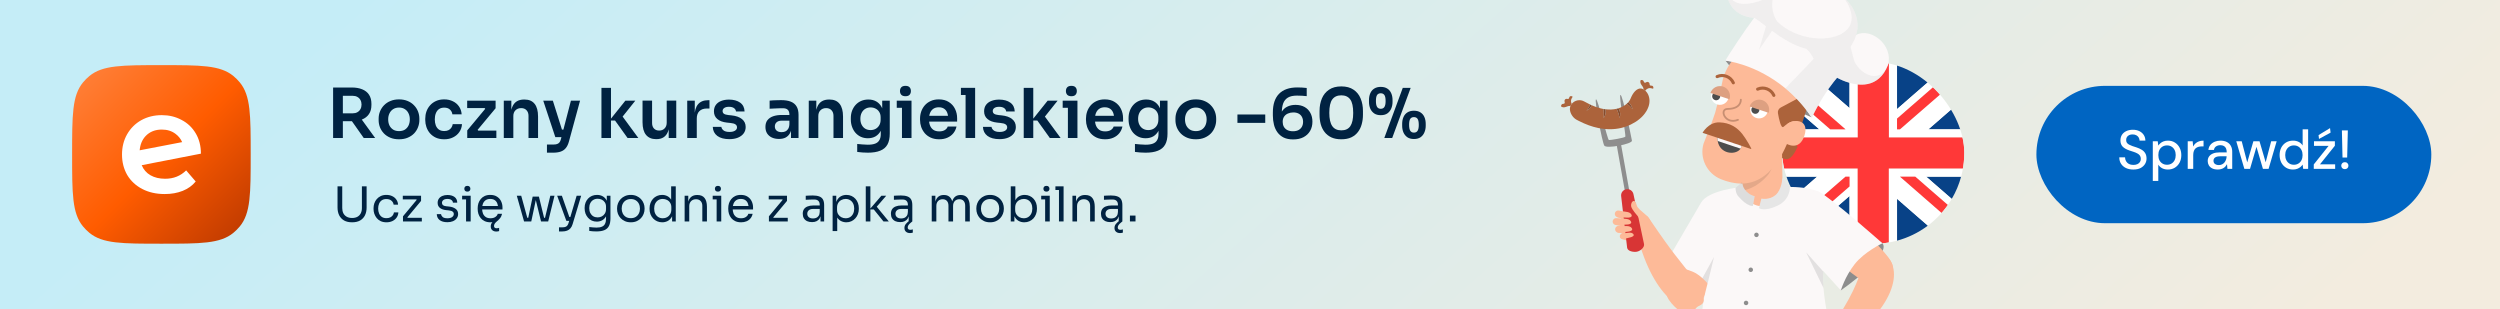 <svg width="728" height="90" viewBox="0 0 728 90" fill="none" xmlns="http://www.w3.org/2000/svg">
<rect x="0" y="0" width="728" height="90" fill="#333333" stroke="none"/>
<g clip-path="url(#clip0_149_608)">
<rect width="728" height="90" fill="url(#paint0_linear_149_608)"/>
<path d="M403.109 40.18L408.489 25.58H410.789L405.409 40.18H403.109ZM402.069 33.54C401.296 33.54 400.656 33.367 400.149 33.02C399.643 32.66 399.263 32.187 399.009 31.6C398.769 31.013 398.649 30.373 398.649 29.68V29.16C398.649 28.4 398.776 27.733 399.029 27.16C399.283 26.573 399.663 26.12 400.169 25.8C400.689 25.467 401.323 25.3 402.069 25.3C402.843 25.3 403.483 25.467 403.989 25.8C404.496 26.12 404.876 26.573 405.129 27.16C405.383 27.733 405.509 28.4 405.509 29.16V29.68C405.509 30.373 405.383 31.013 405.129 31.6C404.889 32.187 404.516 32.66 404.009 33.02C403.516 33.367 402.869 33.54 402.069 33.54ZM402.069 31.68C402.549 31.68 402.903 31.507 403.129 31.16C403.369 30.8 403.489 30.227 403.489 29.44C403.489 28.587 403.369 27.993 403.129 27.66C402.889 27.327 402.536 27.16 402.069 27.16C401.603 27.16 401.249 27.327 401.009 27.66C400.783 27.993 400.669 28.58 400.669 29.42C400.669 30.207 400.783 30.78 401.009 31.14C401.249 31.5 401.603 31.68 402.069 31.68ZM411.729 40.48C410.956 40.48 410.316 40.307 409.809 39.96C409.303 39.6 408.923 39.127 408.669 38.54C408.429 37.953 408.309 37.313 408.309 36.62V36.1C408.309 35.34 408.436 34.673 408.689 34.1C408.943 33.513 409.323 33.06 409.829 32.74C410.349 32.407 410.983 32.24 411.729 32.24C412.503 32.24 413.143 32.407 413.649 32.74C414.156 33.06 414.536 33.513 414.789 34.1C415.043 34.673 415.169 35.34 415.169 36.1V36.62C415.169 37.313 415.043 37.953 414.789 38.54C414.549 39.127 414.176 39.6 413.669 39.96C413.176 40.307 412.529 40.48 411.729 40.48ZM411.729 38.62C412.209 38.62 412.563 38.447 412.789 38.1C413.029 37.74 413.149 37.167 413.149 36.38C413.149 35.527 413.029 34.933 412.789 34.6C412.549 34.267 412.196 34.1 411.729 34.1C411.263 34.1 410.909 34.267 410.669 34.6C410.443 34.933 410.329 35.52 410.329 36.36C410.329 37.147 410.443 37.72 410.669 38.08C410.909 38.44 411.263 38.62 411.729 38.62Z" fill="#002241"/>
<path d="M390.593 40.56C389.446 40.56 388.473 40.373 387.673 40C386.873 39.613 386.22 39.093 385.713 38.44C385.206 37.773 384.833 37.013 384.593 36.16C384.366 35.293 384.253 34.387 384.253 33.44V32.32C384.253 30.973 384.48 29.76 384.933 28.68C385.386 27.6 386.08 26.747 387.013 26.12C387.946 25.48 389.14 25.16 390.593 25.16C392.033 25.16 393.22 25.48 394.153 26.12C395.086 26.747 395.773 27.6 396.213 28.68C396.666 29.76 396.893 30.973 396.893 32.32V33.44C396.893 34.387 396.773 35.293 396.533 36.16C396.306 37.013 395.94 37.773 395.433 38.44C394.94 39.093 394.293 39.613 393.493 40C392.693 40.373 391.726 40.56 390.593 40.56ZM390.593 37.96C391.78 37.96 392.653 37.553 393.213 36.74C393.773 35.913 394.053 34.633 394.053 32.9C394.053 31.06 393.766 29.747 393.193 28.96C392.62 28.16 391.753 27.76 390.593 27.76C389.42 27.76 388.54 28.16 387.953 28.96C387.38 29.747 387.093 31.047 387.093 32.86C387.093 34.607 387.38 35.893 387.953 36.72C388.526 37.547 389.406 37.96 390.593 37.96Z" fill="#002241"/>
<path d="M376.578 40.6C375.498 40.6 374.578 40.42 373.818 40.06C373.072 39.687 372.465 39.18 371.998 38.54C371.532 37.9 371.192 37.16 370.978 36.32C370.765 35.467 370.658 34.567 370.658 33.62V32.74C370.658 30.353 371.258 28.547 372.458 27.32C373.672 26.08 375.445 25.46 377.778 25.46C378.285 25.46 378.758 25.473 379.198 25.5C379.638 25.527 380.078 25.567 380.518 25.62V28C380.078 27.947 379.625 27.907 379.158 27.88C378.705 27.853 378.212 27.84 377.678 27.84C376.558 27.84 375.678 28.033 375.038 28.42C374.398 28.807 373.938 29.373 373.658 30.12C373.392 30.867 373.258 31.793 373.258 32.9V34.2L372.618 35.12C372.632 34.093 372.832 33.247 373.218 32.58C373.618 31.9 374.165 31.393 374.858 31.06C375.552 30.713 376.345 30.54 377.238 30.54C378.278 30.54 379.165 30.747 379.898 31.16C380.632 31.573 381.192 32.147 381.578 32.88C381.978 33.613 382.178 34.467 382.178 35.44C382.178 36.453 381.952 37.353 381.498 38.14C381.045 38.913 380.398 39.52 379.558 39.96C378.732 40.387 377.738 40.6 376.578 40.6ZM376.518 38.22C377.145 38.22 377.678 38.107 378.118 37.88C378.558 37.64 378.892 37.313 379.118 36.9C379.345 36.487 379.458 36.013 379.458 35.48C379.458 34.933 379.345 34.453 379.118 34.04C378.905 33.627 378.585 33.307 378.158 33.08C377.732 32.853 377.218 32.74 376.618 32.74C376.045 32.74 375.518 32.847 375.038 33.06C374.572 33.26 374.198 33.567 373.918 33.98C373.652 34.38 373.518 34.88 373.518 35.48C373.518 36 373.625 36.467 373.838 36.88C374.065 37.293 374.398 37.62 374.838 37.86C375.292 38.1 375.852 38.22 376.518 38.22Z" fill="#002241"/>
<path d="M360.341 35.78V33.34H368.441V35.78H360.341Z" fill="#002241"/>
<path d="M348.23 40.56C347.27 40.56 346.423 40.407 345.69 40.1C344.957 39.793 344.337 39.38 343.83 38.86C343.323 38.327 342.937 37.727 342.67 37.06C342.417 36.393 342.29 35.7 342.29 34.98V34.56C342.29 33.813 342.423 33.107 342.69 32.44C342.97 31.76 343.363 31.16 343.87 30.64C344.39 30.107 345.017 29.693 345.75 29.4C346.483 29.093 347.31 28.94 348.23 28.94C349.15 28.94 349.977 29.093 350.71 29.4C351.443 29.693 352.063 30.107 352.57 30.64C353.09 31.16 353.483 31.76 353.75 32.44C354.017 33.107 354.15 33.813 354.15 34.56V34.98C354.15 35.7 354.017 36.393 353.75 37.06C353.497 37.727 353.117 38.327 352.61 38.86C352.103 39.38 351.483 39.793 350.75 40.1C350.017 40.407 349.177 40.56 348.23 40.56ZM348.23 38.18C348.91 38.18 349.483 38.033 349.95 37.74C350.417 37.433 350.77 37.027 351.01 36.52C351.25 36 351.37 35.413 351.37 34.76C351.37 34.093 351.243 33.507 350.99 33C350.75 32.48 350.39 32.073 349.91 31.78C349.443 31.473 348.883 31.32 348.23 31.32C347.577 31.32 347.01 31.473 346.53 31.78C346.063 32.073 345.703 32.48 345.45 33C345.197 33.507 345.07 34.093 345.07 34.76C345.07 35.413 345.19 36 345.43 36.52C345.683 37.027 346.043 37.433 346.51 37.74C346.977 38.033 347.55 38.18 348.23 38.18Z" fill="#002241"/>
<path d="M333.598 44.46C333.078 44.46 332.544 44.44 331.998 44.4C331.464 44.36 330.964 44.307 330.498 44.24V41.92C330.978 41.973 331.491 42.02 332.038 42.06C332.584 42.113 333.098 42.14 333.578 42.14C334.471 42.14 335.191 42.033 335.738 41.82C336.298 41.607 336.704 41.267 336.958 40.8C337.224 40.347 337.358 39.767 337.358 39.06V36.92L337.958 35.56C337.918 36.56 337.711 37.413 337.338 38.12C336.964 38.813 336.458 39.347 335.818 39.72C335.178 40.08 334.438 40.26 333.598 40.26C332.851 40.26 332.171 40.12 331.558 39.84C330.958 39.56 330.438 39.173 329.998 38.68C329.571 38.187 329.238 37.607 328.998 36.94C328.758 36.273 328.638 35.56 328.638 34.8V34.38C328.638 33.62 328.758 32.913 328.998 32.26C329.251 31.593 329.604 31.013 330.058 30.52C330.511 30.027 331.051 29.647 331.678 29.38C332.304 29.113 332.998 28.98 333.758 28.98C334.651 28.98 335.424 29.173 336.078 29.56C336.744 29.947 337.264 30.507 337.638 31.24C338.011 31.973 338.218 32.873 338.258 33.94L337.778 34.02V29.32H339.978V38.9C339.978 40.22 339.751 41.287 339.298 42.1C338.844 42.913 338.144 43.507 337.198 43.88C336.264 44.267 335.064 44.46 333.598 44.46ZM334.398 37.88C334.931 37.88 335.418 37.76 335.858 37.52C336.298 37.28 336.651 36.933 336.918 36.48C337.184 36.027 337.318 35.48 337.318 34.84V34.14C337.318 33.527 337.178 33.007 336.898 32.58C336.631 32.153 336.278 31.833 335.838 31.62C335.398 31.393 334.918 31.28 334.398 31.28C333.811 31.28 333.291 31.42 332.838 31.7C332.398 31.967 332.051 32.347 331.798 32.84C331.544 33.333 331.418 33.92 331.418 34.6C331.418 35.267 331.544 35.847 331.798 36.34C332.051 36.833 332.398 37.213 332.838 37.48C333.291 37.747 333.811 37.88 334.398 37.88Z" fill="#002241"/>
<path d="M321.815 40.56C320.882 40.56 320.062 40.4 319.355 40.08C318.662 39.76 318.082 39.333 317.615 38.8C317.162 38.253 316.815 37.647 316.575 36.98C316.349 36.313 316.235 35.633 316.235 34.94V34.56C316.235 33.84 316.349 33.147 316.575 32.48C316.815 31.8 317.162 31.2 317.615 30.68C318.082 30.147 318.655 29.727 319.335 29.42C320.015 29.1 320.802 28.94 321.695 28.94C322.869 28.94 323.849 29.2 324.635 29.72C325.435 30.227 326.035 30.9 326.435 31.74C326.835 32.567 327.035 33.46 327.035 34.42V35.42H317.415V33.72H325.295L324.435 34.56C324.435 33.867 324.335 33.273 324.135 32.78C323.935 32.287 323.629 31.907 323.215 31.64C322.815 31.373 322.309 31.24 321.695 31.24C321.082 31.24 320.562 31.38 320.135 31.66C319.709 31.94 319.382 32.347 319.155 32.88C318.942 33.4 318.835 34.027 318.835 34.76C318.835 35.44 318.942 36.047 319.155 36.58C319.369 37.1 319.695 37.513 320.135 37.82C320.575 38.113 321.135 38.26 321.815 38.26C322.495 38.26 323.049 38.127 323.475 37.86C323.902 37.58 324.175 37.24 324.295 36.84H326.855C326.695 37.587 326.389 38.24 325.935 38.8C325.482 39.36 324.902 39.793 324.195 40.1C323.502 40.407 322.709 40.56 321.815 40.56Z" fill="#002241"/>
<path d="M310.972 40.18V29.32H313.752V40.18H310.972ZM309.452 31.4V29.32H313.752V31.4H309.452ZM311.992 28.02C311.445 28.02 311.039 27.88 310.772 27.6C310.519 27.307 310.392 26.947 310.392 26.52C310.392 26.067 310.519 25.7 310.772 25.42C311.039 25.14 311.445 25 311.992 25C312.539 25 312.939 25.14 313.192 25.42C313.445 25.7 313.572 26.067 313.572 26.52C313.572 26.947 313.445 27.307 313.192 27.6C312.939 27.88 312.539 28.02 311.992 28.02Z" fill="#002241"/>
<path d="M305.708 40.18L302.068 35.1H300.448L305.068 29.32H307.968L303.708 34.66L303.768 33.26L308.848 40.18H305.708ZM298.108 40.18V25.58H300.888V40.18H298.108Z" fill="#002241"/>
<path d="M291.071 40.52C289.578 40.52 288.405 40.207 287.551 39.58C286.711 38.94 286.271 38.06 286.231 36.94H288.731C288.771 37.313 288.978 37.653 289.351 37.96C289.725 38.267 290.311 38.42 291.111 38.42C291.778 38.42 292.305 38.3 292.691 38.06C293.091 37.82 293.291 37.493 293.291 37.08C293.291 36.72 293.138 36.433 292.831 36.22C292.538 36.007 292.031 35.867 291.311 35.8L290.351 35.7C289.138 35.567 288.205 35.22 287.551 34.66C286.898 34.1 286.571 33.353 286.571 32.42C286.571 31.673 286.758 31.047 287.131 30.54C287.505 30.033 288.018 29.653 288.671 29.4C289.338 29.133 290.098 29 290.951 29C292.285 29 293.365 29.293 294.191 29.88C295.018 30.467 295.451 31.327 295.491 32.46H292.991C292.965 32.087 292.778 31.767 292.431 31.5C292.085 31.233 291.585 31.1 290.931 31.1C290.345 31.1 289.891 31.213 289.571 31.44C289.251 31.667 289.091 31.96 289.091 32.32C289.091 32.667 289.218 32.933 289.471 33.12C289.738 33.307 290.165 33.433 290.751 33.5L291.711 33.6C292.991 33.733 293.991 34.087 294.711 34.66C295.445 35.233 295.811 36.007 295.811 36.98C295.811 37.7 295.611 38.327 295.211 38.86C294.825 39.38 294.278 39.787 293.571 40.08C292.865 40.373 292.031 40.52 291.071 40.52Z" fill="#002241"/>
<path d="M281.177 40.18V25.58H283.957V40.18H281.177ZM279.817 27.66V25.58H283.957V27.66H279.817Z" fill="#002241"/>
<path d="M273.495 40.56C272.562 40.56 271.742 40.4 271.035 40.08C270.342 39.76 269.762 39.333 269.295 38.8C268.842 38.253 268.495 37.647 268.255 36.98C268.028 36.313 267.915 35.633 267.915 34.94V34.56C267.915 33.84 268.028 33.147 268.255 32.48C268.495 31.8 268.842 31.2 269.295 30.68C269.762 30.147 270.335 29.727 271.015 29.42C271.695 29.1 272.482 28.94 273.375 28.94C274.548 28.94 275.528 29.2 276.315 29.72C277.115 30.227 277.715 30.9 278.115 31.74C278.515 32.567 278.715 33.46 278.715 34.42V35.42H269.095V33.72H276.975L276.115 34.56C276.115 33.867 276.015 33.273 275.815 32.78C275.615 32.287 275.308 31.907 274.895 31.64C274.495 31.373 273.988 31.24 273.375 31.24C272.762 31.24 272.242 31.38 271.815 31.66C271.388 31.94 271.062 32.347 270.835 32.88C270.622 33.4 270.515 34.027 270.515 34.76C270.515 35.44 270.622 36.047 270.835 36.58C271.048 37.1 271.375 37.513 271.815 37.82C272.255 38.113 272.815 38.26 273.495 38.26C274.175 38.26 274.728 38.127 275.155 37.86C275.582 37.58 275.855 37.24 275.975 36.84H278.535C278.375 37.587 278.068 38.24 277.615 38.8C277.162 39.36 276.582 39.793 275.875 40.1C275.182 40.407 274.388 40.56 273.495 40.56Z" fill="#002241"/>
<path d="M262.652 40.18V29.32H265.432V40.18H262.652ZM261.132 31.4V29.32H265.432V31.4H261.132ZM263.672 28.02C263.125 28.02 262.718 27.88 262.452 27.6C262.198 27.307 262.072 26.947 262.072 26.52C262.072 26.067 262.198 25.7 262.452 25.42C262.718 25.14 263.125 25 263.672 25C264.218 25 264.619 25.14 264.872 25.42C265.125 25.7 265.252 26.067 265.252 26.52C265.252 26.947 265.125 27.307 264.872 27.6C264.619 27.88 264.218 28.02 263.672 28.02Z" fill="#002241"/>
<path d="M252.719 44.46C252.199 44.46 251.665 44.44 251.119 44.4C250.585 44.36 250.085 44.307 249.619 44.24V41.92C250.099 41.973 250.612 42.02 251.159 42.06C251.705 42.113 252.219 42.14 252.699 42.14C253.592 42.14 254.312 42.033 254.859 41.82C255.419 41.607 255.825 41.267 256.079 40.8C256.345 40.347 256.479 39.767 256.479 39.06V36.92L257.079 35.56C257.039 36.56 256.832 37.413 256.459 38.12C256.085 38.813 255.579 39.347 254.939 39.72C254.299 40.08 253.559 40.26 252.719 40.26C251.972 40.26 251.292 40.12 250.679 39.84C250.079 39.56 249.559 39.173 249.119 38.68C248.692 38.187 248.359 37.607 248.119 36.94C247.879 36.273 247.759 35.56 247.759 34.8V34.38C247.759 33.62 247.879 32.913 248.119 32.26C248.372 31.593 248.725 31.013 249.179 30.52C249.632 30.027 250.172 29.647 250.799 29.38C251.425 29.113 252.119 28.98 252.879 28.98C253.772 28.98 254.545 29.173 255.199 29.56C255.865 29.947 256.385 30.507 256.759 31.24C257.132 31.973 257.339 32.873 257.379 33.94L256.899 34.02V29.32H259.099V38.9C259.099 40.22 258.872 41.287 258.419 42.1C257.965 42.913 257.265 43.507 256.319 43.88C255.385 44.267 254.185 44.46 252.719 44.46ZM253.519 37.88C254.052 37.88 254.539 37.76 254.979 37.52C255.419 37.28 255.772 36.933 256.039 36.48C256.305 36.027 256.439 35.48 256.439 34.84V34.14C256.439 33.527 256.299 33.007 256.019 32.58C255.752 32.153 255.399 31.833 254.959 31.62C254.519 31.393 254.039 31.28 253.519 31.28C252.932 31.28 252.412 31.42 251.959 31.7C251.519 31.967 251.172 32.347 250.919 32.84C250.665 33.333 250.539 33.92 250.539 34.6C250.539 35.267 250.665 35.847 250.919 36.34C251.172 36.833 251.519 37.213 251.959 37.48C252.412 37.747 252.932 37.88 253.519 37.88Z" fill="#002241"/>
<path d="M235.511 40.18V29.32H237.711V33.98H237.511C237.511 32.873 237.657 31.953 237.951 31.22C238.244 30.473 238.677 29.913 239.251 29.54C239.837 29.167 240.564 28.98 241.431 28.98H241.551C242.844 28.98 243.824 29.4 244.491 30.24C245.157 31.067 245.491 32.307 245.491 33.96V40.18H242.711V33.72C242.711 33.053 242.517 32.513 242.131 32.1C241.757 31.687 241.237 31.48 240.571 31.48C239.891 31.48 239.337 31.693 238.911 32.12C238.497 32.533 238.291 33.093 238.291 33.8V40.18H235.511Z" fill="#002241"/>
<path d="M230.333 40.18V36.96H229.873V33.38C229.873 32.753 229.719 32.287 229.413 31.98C229.106 31.673 228.633 31.52 227.993 31.52C227.659 31.52 227.259 31.527 226.793 31.54C226.326 31.553 225.853 31.573 225.373 31.6C224.906 31.613 224.486 31.633 224.113 31.66V29.3C224.419 29.273 224.766 29.247 225.153 29.22C225.539 29.193 225.933 29.18 226.333 29.18C226.746 29.167 227.133 29.16 227.493 29.16C228.613 29.16 229.539 29.307 230.273 29.6C231.019 29.893 231.579 30.353 231.953 30.98C232.339 31.607 232.533 32.427 232.533 33.44V40.18H230.333ZM226.833 40.46C226.046 40.46 225.353 40.32 224.753 40.04C224.166 39.76 223.706 39.36 223.373 38.84C223.053 38.32 222.893 37.693 222.893 36.96C222.893 36.16 223.086 35.507 223.473 35C223.873 34.493 224.426 34.113 225.133 33.86C225.853 33.607 226.693 33.48 227.653 33.48H230.173V35.14H227.613C226.973 35.14 226.479 35.3 226.133 35.62C225.799 35.927 225.633 36.327 225.633 36.82C225.633 37.313 225.799 37.713 226.133 38.02C226.479 38.327 226.973 38.48 227.613 38.48C227.999 38.48 228.353 38.413 228.673 38.28C229.006 38.133 229.279 37.893 229.493 37.56C229.719 37.213 229.846 36.747 229.873 36.16L230.553 36.94C230.486 37.7 230.299 38.34 229.993 38.86C229.699 39.38 229.286 39.78 228.753 40.06C228.233 40.327 227.593 40.46 226.833 40.46Z" fill="#002241"/>
<path d="M212.4 40.52C210.906 40.52 209.733 40.207 208.88 39.58C208.04 38.94 207.6 38.06 207.56 36.94H210.06C210.1 37.313 210.306 37.653 210.68 37.96C211.053 38.267 211.64 38.42 212.44 38.42C213.106 38.42 213.633 38.3 214.02 38.06C214.42 37.82 214.62 37.493 214.62 37.08C214.62 36.72 214.466 36.433 214.16 36.22C213.866 36.007 213.36 35.867 212.64 35.8L211.68 35.7C210.466 35.567 209.533 35.22 208.88 34.66C208.226 34.1 207.9 33.353 207.9 32.42C207.9 31.673 208.086 31.047 208.46 30.54C208.833 30.033 209.346 29.653 210 29.4C210.666 29.133 211.426 29 212.28 29C213.613 29 214.693 29.293 215.52 29.88C216.346 30.467 216.78 31.327 216.82 32.46H214.32C214.293 32.087 214.106 31.767 213.76 31.5C213.413 31.233 212.913 31.1 212.26 31.1C211.673 31.1 211.22 31.213 210.9 31.44C210.58 31.667 210.42 31.96 210.42 32.32C210.42 32.667 210.546 32.933 210.8 33.12C211.066 33.307 211.493 33.433 212.08 33.5L213.04 33.6C214.32 33.733 215.32 34.087 216.04 34.66C216.773 35.233 217.14 36.007 217.14 36.98C217.14 37.7 216.94 38.327 216.54 38.86C216.153 39.38 215.606 39.787 214.9 40.08C214.193 40.373 213.36 40.52 212.4 40.52Z" fill="#002241"/>
<path d="M200.12 40.18V29.32H202.32V33.92H202.26C202.26 32.36 202.593 31.18 203.26 30.38C203.927 29.58 204.907 29.18 206.2 29.18H206.6V31.6H205.84C204.907 31.6 204.18 31.853 203.66 32.36C203.153 32.853 202.9 33.573 202.9 34.52V40.18H200.12Z" fill="#002241"/>
<path d="M191.046 40.52C189.793 40.52 188.82 40.107 188.126 39.28C187.446 38.453 187.106 37.227 187.106 35.6V29.3H189.886V35.84C189.886 36.507 190.073 37.04 190.446 37.44C190.82 37.827 191.326 38.02 191.966 38.02C192.606 38.02 193.126 37.813 193.526 37.4C193.94 36.987 194.146 36.427 194.146 35.72V29.3H196.926V40.18H194.726V35.56H194.946C194.946 36.653 194.806 37.567 194.526 38.3C194.246 39.033 193.826 39.587 193.266 39.96C192.706 40.333 192.006 40.52 191.166 40.52H191.046Z" fill="#002241"/>
<path d="M182.74 40.18L179.1 35.1H177.48L182.1 29.32H185L180.74 34.66L180.8 33.26L185.88 40.18H182.74ZM175.14 40.18V25.58H177.92V40.18H175.14Z" fill="#002241"/>
<path d="M159.272 44.46V42.08H161.312C161.699 42.08 162.019 42.027 162.272 41.92C162.539 41.827 162.759 41.667 162.932 41.44C163.106 41.227 163.239 40.927 163.332 40.54L166.252 29.32H168.912L165.692 41.14C165.479 41.953 165.179 42.6 164.792 43.08C164.406 43.573 163.906 43.927 163.292 44.14C162.692 44.353 161.946 44.46 161.052 44.46H159.272ZM162.652 39.94V37.74H164.972V39.94H162.652ZM161.712 39.94L158.192 29.32H160.992L164.332 39.94H161.712Z" fill="#002241"/>
<path d="M146.702 40.18V29.32H148.902V33.98H148.702C148.702 32.873 148.849 31.953 149.142 31.22C149.435 30.473 149.869 29.913 150.442 29.54C151.029 29.167 151.755 28.98 152.622 28.98H152.742C154.035 28.98 155.015 29.4 155.682 30.24C156.349 31.067 156.682 32.307 156.682 33.96V40.18H153.902V33.72C153.902 33.053 153.709 32.513 153.322 32.1C152.949 31.687 152.429 31.48 151.762 31.48C151.082 31.48 150.529 31.693 150.102 32.12C149.689 32.533 149.482 33.093 149.482 33.8V40.18H146.702Z" fill="#002241"/>
<path d="M136.06 40.18V37.98L141.42 31.54V31.86L141 31.3L141.34 31.46H136.04V29.32H144.32V31.52L138.96 37.96V37.66L139.4 38.22L139.06 38.04H144.54V40.18H136.06Z" fill="#002241"/>
<path d="M129.373 40.56C128.426 40.56 127.606 40.4 126.913 40.08C126.233 39.76 125.66 39.333 125.193 38.8C124.74 38.267 124.4 37.667 124.173 37C123.946 36.333 123.833 35.653 123.833 34.96V34.58C123.833 33.847 123.946 33.147 124.173 32.48C124.413 31.8 124.766 31.2 125.233 30.68C125.7 30.147 126.273 29.727 126.953 29.42C127.646 29.1 128.446 28.94 129.353 28.94C130.3 28.94 131.146 29.127 131.893 29.5C132.64 29.86 133.233 30.367 133.673 31.02C134.126 31.673 134.38 32.433 134.433 33.3H131.733C131.666 32.74 131.426 32.273 131.013 31.9C130.613 31.527 130.06 31.34 129.353 31.34C128.74 31.34 128.226 31.487 127.813 31.78C127.413 32.073 127.113 32.48 126.913 33C126.713 33.507 126.613 34.093 126.613 34.76C126.613 35.4 126.706 35.98 126.893 36.5C127.093 37.02 127.393 37.427 127.793 37.72C128.206 38.013 128.733 38.16 129.373 38.16C129.853 38.16 130.266 38.073 130.613 37.9C130.96 37.727 131.233 37.487 131.433 37.18C131.646 36.873 131.78 36.527 131.833 36.14H134.533C134.48 37.02 134.22 37.793 133.753 38.46C133.3 39.113 132.693 39.627 131.933 40C131.186 40.373 130.333 40.56 129.373 40.56Z" fill="#002241"/>
<path d="M116.199 40.56C115.239 40.56 114.392 40.407 113.659 40.1C112.925 39.793 112.305 39.38 111.799 38.86C111.292 38.327 110.905 37.727 110.639 37.06C110.385 36.393 110.259 35.7 110.259 34.98V34.56C110.259 33.813 110.392 33.107 110.659 32.44C110.939 31.76 111.332 31.16 111.839 30.64C112.359 30.107 112.985 29.693 113.719 29.4C114.452 29.093 115.279 28.94 116.199 28.94C117.119 28.94 117.945 29.093 118.679 29.4C119.412 29.693 120.032 30.107 120.539 30.64C121.059 31.16 121.452 31.76 121.719 32.44C121.985 33.107 122.119 33.813 122.119 34.56V34.98C122.119 35.7 121.985 36.393 121.719 37.06C121.465 37.727 121.085 38.327 120.579 38.86C120.072 39.38 119.452 39.793 118.719 40.1C117.985 40.407 117.145 40.56 116.199 40.56ZM116.199 38.18C116.879 38.18 117.452 38.033 117.919 37.74C118.385 37.433 118.739 37.027 118.979 36.52C119.219 36 119.339 35.413 119.339 34.76C119.339 34.093 119.212 33.507 118.959 33C118.719 32.48 118.359 32.073 117.879 31.78C117.412 31.473 116.852 31.32 116.199 31.32C115.545 31.32 114.979 31.473 114.499 31.78C114.032 32.073 113.672 32.48 113.419 33C113.165 33.507 113.039 34.093 113.039 34.76C113.039 35.413 113.159 36 113.399 36.52C113.652 37.027 114.012 37.433 114.479 37.74C114.945 38.033 115.519 38.18 116.199 38.18Z" fill="#002241"/>
<path d="M97 40.18V25.48H99.84V40.18H97ZM105.92 40.18L101.44 33.82H104.62L109.24 40.18H105.92ZM99 35.3V33H102.72C103.24 33 103.687 32.893 104.06 32.68C104.447 32.467 104.747 32.167 104.96 31.78C105.173 31.393 105.28 30.953 105.28 30.46C105.28 29.953 105.173 29.507 104.96 29.12C104.747 28.733 104.447 28.433 104.06 28.22C103.687 28.007 103.24 27.9 102.72 27.9H99V25.48H102.42C103.593 25.48 104.607 25.653 105.46 26C106.327 26.347 106.993 26.873 107.46 27.58C107.927 28.287 108.16 29.173 108.16 30.24V30.56C108.16 31.64 107.92 32.527 107.44 33.22C106.973 33.913 106.313 34.433 105.46 34.78C104.607 35.127 103.593 35.3 102.42 35.3H99Z" fill="#002241"/>
<path d="M329.036 64.483V62.775H330.66V64.483H329.036Z" fill="#002241"/>
<path d="M325.771 64.483V62.243H325.547V59.653C325.547 59.14 325.412 58.752 325.141 58.491C324.88 58.23 324.493 58.099 323.979 58.099C323.69 58.099 323.391 58.104 323.083 58.113C322.775 58.122 322.481 58.132 322.201 58.141C321.921 58.15 321.679 58.164 321.473 58.183V57.007C321.679 56.988 321.893 56.974 322.117 56.965C322.351 56.946 322.589 56.937 322.831 56.937C323.074 56.928 323.307 56.923 323.531 56.923C324.297 56.923 324.922 57.016 325.407 57.203C325.893 57.38 326.252 57.674 326.485 58.085C326.719 58.496 326.835 59.051 326.835 59.751V64.483H325.771ZM323.321 64.679C322.761 64.679 322.276 64.586 321.865 64.399C321.464 64.203 321.151 63.923 320.927 63.559C320.713 63.195 320.605 62.756 320.605 62.243C320.605 61.711 320.722 61.268 320.955 60.913C321.198 60.558 321.548 60.292 322.005 60.115C322.463 59.928 323.013 59.835 323.657 59.835H325.687V60.843H323.601C323.06 60.843 322.645 60.974 322.355 61.235C322.066 61.496 321.921 61.832 321.921 62.243C321.921 62.654 322.066 62.985 322.355 63.237C322.645 63.489 323.06 63.615 323.601 63.615C323.919 63.615 324.222 63.559 324.511 63.447C324.801 63.326 325.039 63.13 325.225 62.859C325.421 62.579 325.529 62.196 325.547 61.711L325.911 62.243C325.865 62.775 325.734 63.223 325.519 63.587C325.314 63.942 325.025 64.212 324.651 64.399C324.287 64.586 323.844 64.679 323.321 64.679ZM326.163 67.871C325.678 67.871 325.286 67.74 324.987 67.479C324.689 67.227 324.539 66.858 324.539 66.373C324.539 65.944 324.67 65.566 324.931 65.239C325.193 64.922 325.547 64.59 325.995 64.245L326.401 63.923L326.835 64.483L326.443 64.805C326.107 65.076 325.865 65.323 325.715 65.547C325.566 65.771 325.491 66 325.491 66.233C325.491 66.457 325.552 66.625 325.673 66.737C325.804 66.858 325.986 66.919 326.219 66.919C326.49 66.919 326.742 66.877 326.975 66.793V67.745C326.873 67.782 326.751 67.81 326.611 67.829C326.471 67.857 326.322 67.871 326.163 67.871Z" fill="#002241"/>
<path d="M312.294 64.483V57.007H313.358V60.213H313.19C313.19 59.476 313.288 58.855 313.484 58.351C313.689 57.838 313.997 57.45 314.408 57.189C314.819 56.918 315.337 56.783 315.962 56.783H316.018C316.961 56.783 317.656 57.077 318.104 57.665C318.561 58.253 318.79 59.102 318.79 60.213V64.483H317.446V59.933C317.446 59.354 317.283 58.892 316.956 58.547C316.629 58.192 316.181 58.015 315.612 58.015C315.024 58.015 314.548 58.197 314.184 58.561C313.82 58.925 313.638 59.41 313.638 60.017V64.483H312.294Z" fill="#002241"/>
<path d="M308.372 64.483V54.263H309.716V64.483H308.372ZM307.336 55.327V54.263H309.716V55.327H307.336Z" fill="#002241"/>
<path d="M304.345 64.483V57.007H305.689V64.483H304.345ZM303.197 58.071V57.007H305.689V58.071H303.197ZM304.723 55.803C304.425 55.803 304.201 55.724 304.051 55.565C303.911 55.406 303.841 55.206 303.841 54.963C303.841 54.72 303.911 54.52 304.051 54.361C304.201 54.202 304.425 54.123 304.723 54.123C305.022 54.123 305.241 54.202 305.381 54.361C305.531 54.52 305.605 54.72 305.605 54.963C305.605 55.206 305.531 55.406 305.381 55.565C305.241 55.724 305.022 55.803 304.723 55.803Z" fill="#002241"/>
<path d="M298.277 64.735C297.661 64.735 297.11 64.6 296.625 64.329C296.149 64.058 295.771 63.666 295.491 63.153C295.211 62.63 295.057 62.005 295.029 61.277H295.393V64.483H294.329V54.263H295.673V59.233L295.197 60.255C295.234 59.443 295.398 58.78 295.687 58.267C295.976 57.754 296.354 57.376 296.821 57.133C297.297 56.881 297.82 56.755 298.389 56.755C298.921 56.755 299.406 56.858 299.845 57.063C300.284 57.259 300.662 57.534 300.979 57.889C301.296 58.234 301.539 58.64 301.707 59.107C301.875 59.564 301.959 60.059 301.959 60.591V60.843C301.959 61.375 301.87 61.874 301.693 62.341C301.525 62.808 301.278 63.223 300.951 63.587C300.624 63.942 300.232 64.222 299.775 64.427C299.327 64.632 298.828 64.735 298.277 64.735ZM298.123 63.559C298.627 63.559 299.066 63.438 299.439 63.195C299.812 62.952 300.102 62.621 300.307 62.201C300.512 61.772 300.615 61.277 300.615 60.717C300.615 60.157 300.508 59.667 300.293 59.247C300.088 58.827 299.798 58.505 299.425 58.281C299.052 58.048 298.618 57.931 298.123 57.931C297.675 57.931 297.26 58.034 296.877 58.239C296.494 58.435 296.186 58.724 295.953 59.107C295.729 59.48 295.617 59.933 295.617 60.465V61.109C295.617 61.622 295.734 62.061 295.967 62.425C296.2 62.789 296.508 63.069 296.891 63.265C297.274 63.461 297.684 63.559 298.123 63.559Z" fill="#002241"/>
<path d="M288.313 64.735C287.659 64.735 287.085 64.623 286.591 64.399C286.096 64.175 285.676 63.881 285.331 63.517C284.995 63.144 284.738 62.728 284.561 62.271C284.393 61.814 284.309 61.347 284.309 60.871V60.619C284.309 60.143 284.397 59.676 284.575 59.219C284.752 58.752 285.013 58.337 285.359 57.973C285.704 57.6 286.124 57.306 286.619 57.091C287.113 56.867 287.678 56.755 288.313 56.755C288.947 56.755 289.512 56.867 290.007 57.091C290.501 57.306 290.921 57.6 291.267 57.973C291.612 58.337 291.873 58.752 292.051 59.219C292.228 59.676 292.317 60.143 292.317 60.619V60.871C292.317 61.347 292.228 61.814 292.051 62.271C291.883 62.728 291.626 63.144 291.281 63.517C290.945 63.881 290.529 64.175 290.035 64.399C289.54 64.623 288.966 64.735 288.313 64.735ZM288.313 63.531C288.873 63.531 289.349 63.41 289.741 63.167C290.142 62.915 290.445 62.579 290.651 62.159C290.865 61.739 290.973 61.268 290.973 60.745C290.973 60.213 290.865 59.737 290.651 59.317C290.436 58.897 290.128 58.566 289.727 58.323C289.335 58.08 288.863 57.959 288.313 57.959C287.771 57.959 287.3 58.08 286.899 58.323C286.497 58.566 286.189 58.897 285.975 59.317C285.76 59.737 285.653 60.213 285.653 60.745C285.653 61.268 285.755 61.739 285.961 62.159C286.175 62.579 286.479 62.915 286.871 63.167C287.272 63.41 287.753 63.531 288.313 63.531Z" fill="#002241"/>
<path d="M271.319 64.483V57.007H272.383V60.213H272.215C272.215 59.485 272.309 58.869 272.495 58.365C272.691 57.852 272.981 57.46 273.363 57.189C273.746 56.918 274.231 56.783 274.819 56.783H274.875C275.463 56.783 275.949 56.918 276.331 57.189C276.723 57.46 277.013 57.852 277.199 58.365C277.386 58.869 277.479 59.485 277.479 60.213H277.087C277.087 59.485 277.185 58.869 277.381 58.365C277.577 57.852 277.867 57.46 278.249 57.189C278.641 56.918 279.131 56.783 279.719 56.783H279.775C280.363 56.783 280.853 56.918 281.245 57.189C281.637 57.46 281.927 57.852 282.113 58.365C282.309 58.869 282.407 59.485 282.407 60.213V64.483H281.063V59.919C281.063 59.312 280.914 58.846 280.615 58.519C280.317 58.183 279.901 58.015 279.369 58.015C278.819 58.015 278.375 58.192 278.039 58.547C277.703 58.892 277.535 59.378 277.535 60.003V64.483H276.191V59.919C276.191 59.312 276.042 58.846 275.743 58.519C275.445 58.183 275.029 58.015 274.497 58.015C273.947 58.015 273.503 58.192 273.167 58.547C272.831 58.892 272.663 59.378 272.663 60.003V64.483H271.319Z" fill="#002241"/>
<path d="M264.604 64.483V62.243H264.38V59.653C264.38 59.14 264.244 58.752 263.973 58.491C263.712 58.23 263.325 58.099 262.812 58.099C262.522 58.099 262.223 58.104 261.915 58.113C261.607 58.122 261.314 58.132 261.034 58.141C260.754 58.15 260.511 58.164 260.305 58.183V57.007C260.511 56.988 260.726 56.974 260.95 56.965C261.183 56.946 261.421 56.937 261.663 56.937C261.906 56.928 262.14 56.923 262.364 56.923C263.129 56.923 263.754 57.016 264.24 57.203C264.725 57.38 265.084 57.674 265.318 58.085C265.551 58.496 265.667 59.051 265.667 59.751V64.483H264.604ZM262.154 64.679C261.594 64.679 261.108 64.586 260.698 64.399C260.296 64.203 259.984 63.923 259.76 63.559C259.545 63.195 259.438 62.756 259.438 62.243C259.438 61.711 259.554 61.268 259.788 60.913C260.03 60.558 260.38 60.292 260.838 60.115C261.295 59.928 261.846 59.835 262.49 59.835H264.52V60.843H262.434C261.892 60.843 261.477 60.974 261.188 61.235C260.898 61.496 260.754 61.832 260.754 62.243C260.754 62.654 260.898 62.985 261.188 63.237C261.477 63.489 261.892 63.615 262.434 63.615C262.751 63.615 263.054 63.559 263.344 63.447C263.633 63.326 263.871 63.13 264.058 62.859C264.254 62.579 264.361 62.196 264.38 61.711L264.743 62.243C264.697 62.775 264.566 63.223 264.352 63.587C264.146 63.942 263.857 64.212 263.484 64.399C263.12 64.586 262.676 64.679 262.154 64.679ZM264.995 67.871C264.51 67.871 264.118 67.74 263.82 67.479C263.521 67.227 263.372 66.858 263.372 66.373C263.372 65.944 263.502 65.566 263.764 65.239C264.025 64.922 264.379 64.59 264.827 64.245L265.234 63.923L265.667 64.483L265.275 64.805C264.939 65.076 264.697 65.323 264.548 65.547C264.398 65.771 264.324 66 264.324 66.233C264.324 66.457 264.384 66.625 264.506 66.737C264.636 66.858 264.818 66.919 265.051 66.919C265.322 66.919 265.574 66.877 265.808 66.793V67.745C265.705 67.782 265.583 67.81 265.443 67.829C265.303 67.857 265.154 67.871 264.995 67.871Z" fill="#002241"/>
<path d="M257.262 64.483L254.448 60.997H253.216L256.646 57.007H258.06L254.952 60.605L255.05 59.891L258.816 64.483H257.262ZM252.11 64.483V54.263H253.454V64.483H252.11Z" fill="#002241"/>
<path d="M242.458 67.283V57.007H243.522V60.241L243.27 60.213C243.317 59.41 243.485 58.757 243.774 58.253C244.073 57.74 244.46 57.362 244.936 57.119C245.412 56.876 245.93 56.755 246.49 56.755C247.031 56.755 247.521 56.858 247.96 57.063C248.408 57.268 248.791 57.548 249.108 57.903C249.425 58.258 249.668 58.668 249.836 59.135C250.004 59.602 250.088 60.096 250.088 60.619V60.871C250.088 61.394 249.999 61.888 249.822 62.355C249.645 62.822 249.393 63.232 249.066 63.587C248.749 63.942 248.366 64.222 247.918 64.427C247.479 64.632 246.994 64.735 246.462 64.735C245.93 64.735 245.421 64.618 244.936 64.385C244.451 64.152 244.049 63.774 243.732 63.251C243.415 62.728 243.233 62.042 243.186 61.193L243.802 62.313V67.283H242.458ZM246.252 63.559C246.756 63.559 247.195 63.442 247.568 63.209C247.941 62.966 248.231 62.635 248.436 62.215C248.641 61.786 248.744 61.296 248.744 60.745C248.744 60.185 248.641 59.695 248.436 59.275C248.231 58.855 247.941 58.528 247.568 58.295C247.195 58.052 246.756 57.931 246.252 57.931C245.804 57.931 245.389 58.034 245.006 58.239C244.623 58.435 244.315 58.724 244.082 59.107C243.858 59.48 243.746 59.933 243.746 60.465V61.109C243.746 61.622 243.863 62.061 244.096 62.425C244.329 62.789 244.637 63.069 245.02 63.265C245.403 63.461 245.813 63.559 246.252 63.559Z" fill="#002241"/>
<path d="M238.928 64.483V62.243H238.704V59.653C238.704 59.14 238.568 58.752 238.298 58.491C238.036 58.23 237.649 58.099 237.136 58.099C236.846 58.099 236.548 58.104 236.24 58.113C235.932 58.122 235.638 58.132 235.358 58.141C235.078 58.15 234.835 58.164 234.63 58.183V57.007C234.835 56.988 235.05 56.974 235.274 56.965C235.507 56.946 235.745 56.937 235.988 56.937C236.23 56.928 236.464 56.923 236.688 56.923C237.453 56.923 238.078 57.016 238.564 57.203C239.049 57.38 239.408 57.674 239.642 58.085C239.875 58.496 239.992 59.051 239.992 59.751V64.483H238.928ZM236.478 64.679C235.918 64.679 235.432 64.586 235.022 64.399C234.62 64.203 234.308 63.923 234.084 63.559C233.869 63.195 233.762 62.756 233.762 62.243C233.762 61.711 233.878 61.268 234.112 60.913C234.354 60.558 234.704 60.292 235.162 60.115C235.619 59.928 236.17 59.835 236.814 59.835H238.844V60.843H236.758C236.216 60.843 235.801 60.974 235.512 61.235C235.222 61.496 235.078 61.832 235.078 62.243C235.078 62.654 235.222 62.985 235.512 63.237C235.801 63.489 236.216 63.615 236.758 63.615C237.075 63.615 237.378 63.559 237.668 63.447C237.957 63.326 238.195 63.13 238.382 62.859C238.578 62.579 238.685 62.196 238.704 61.711L239.068 62.243C239.021 62.775 238.89 63.223 238.676 63.587C238.47 63.942 238.181 64.212 237.808 64.399C237.444 64.586 237 64.679 236.478 64.679Z" fill="#002241"/>
<path d="M223.908 64.483V62.985L227.982 58.099V58.323L227.758 57.987L227.94 58.071H223.852V57.007H229.172V58.505L225.098 63.391V63.195L225.35 63.545L225.154 63.419H229.396V64.483H223.908Z" fill="#002241"/>
<path d="M215.804 64.735C215.151 64.735 214.586 64.623 214.11 64.399C213.634 64.175 213.247 63.881 212.948 63.517C212.65 63.144 212.426 62.728 212.276 62.271C212.136 61.814 212.066 61.347 212.066 60.871V60.619C212.066 60.134 212.136 59.662 212.276 59.205C212.426 58.748 212.65 58.337 212.948 57.973C213.247 57.6 213.625 57.306 214.082 57.091C214.549 56.867 215.095 56.755 215.72 56.755C216.532 56.755 217.2 56.932 217.722 57.287C218.254 57.632 218.646 58.08 218.898 58.631C219.16 59.182 219.29 59.77 219.29 60.395V60.997H212.654V59.989H218.31L218.002 60.535C218.002 60.003 217.918 59.546 217.75 59.163C217.582 58.771 217.33 58.468 216.994 58.253C216.658 58.038 216.234 57.931 215.72 57.931C215.188 57.931 214.745 58.052 214.39 58.295C214.045 58.538 213.784 58.869 213.606 59.289C213.438 59.709 213.354 60.194 213.354 60.745C213.354 61.277 213.438 61.758 213.606 62.187C213.784 62.607 214.054 62.943 214.418 63.195C214.782 63.438 215.244 63.559 215.804 63.559C216.392 63.559 216.868 63.428 217.232 63.167C217.606 62.906 217.83 62.602 217.904 62.257H219.164C219.062 62.77 218.856 63.214 218.548 63.587C218.24 63.96 217.853 64.245 217.386 64.441C216.92 64.637 216.392 64.735 215.804 64.735Z" fill="#002241"/>
<path d="M208.683 64.483V57.007H210.027V64.483H208.683ZM207.535 58.071V57.007H210.027V58.071H207.535ZM209.061 55.803C208.762 55.803 208.538 55.724 208.389 55.565C208.249 55.406 208.179 55.206 208.179 54.963C208.179 54.72 208.249 54.52 208.389 54.361C208.538 54.202 208.762 54.123 209.061 54.123C209.36 54.123 209.579 54.202 209.719 54.361C209.868 54.52 209.943 54.72 209.943 54.963C209.943 55.206 209.868 55.406 209.719 55.565C209.579 55.724 209.36 55.803 209.061 55.803Z" fill="#002241"/>
<path d="M199.364 64.483V57.007H200.428V60.213H200.26C200.26 59.476 200.358 58.855 200.554 58.351C200.76 57.838 201.068 57.45 201.478 57.189C201.889 56.918 202.407 56.783 203.032 56.783H203.088C204.031 56.783 204.726 57.077 205.174 57.665C205.632 58.253 205.86 59.102 205.86 60.213V64.483H204.516V59.933C204.516 59.354 204.353 58.892 204.026 58.547C203.7 58.192 203.252 58.015 202.682 58.015C202.094 58.015 201.618 58.197 201.254 58.561C200.89 58.925 200.708 59.41 200.708 60.017V64.483H199.364Z" fill="#002241"/>
<path d="M192.834 64.735C192.302 64.735 191.812 64.637 191.364 64.441C190.916 64.245 190.524 63.97 190.188 63.615C189.862 63.26 189.605 62.85 189.418 62.383C189.241 61.916 189.152 61.412 189.152 60.871V60.619C189.152 60.087 189.241 59.588 189.418 59.121C189.596 58.654 189.843 58.244 190.16 57.889C190.487 57.534 190.87 57.259 191.308 57.063C191.756 56.858 192.251 56.755 192.792 56.755C193.362 56.755 193.88 56.876 194.346 57.119C194.813 57.352 195.196 57.721 195.494 58.225C195.793 58.729 195.961 59.382 195.998 60.185L195.438 59.289V54.263H196.782V64.483H195.718V61.165H196.11C196.073 62.014 195.896 62.705 195.578 63.237C195.261 63.76 194.86 64.142 194.374 64.385C193.898 64.618 193.385 64.735 192.834 64.735ZM193.016 63.559C193.474 63.559 193.889 63.456 194.262 63.251C194.636 63.046 194.934 62.752 195.158 62.369C195.382 61.977 195.494 61.52 195.494 60.997V60.353C195.494 59.84 195.378 59.406 195.144 59.051C194.92 58.687 194.617 58.412 194.234 58.225C193.861 58.029 193.45 57.931 193.002 57.931C192.508 57.931 192.069 58.048 191.686 58.281C191.313 58.514 191.019 58.841 190.804 59.261C190.599 59.681 190.496 60.176 190.496 60.745C190.496 61.314 190.604 61.814 190.818 62.243C191.033 62.663 191.332 62.99 191.714 63.223C192.097 63.447 192.531 63.559 193.016 63.559Z" fill="#002241"/>
<path d="M183.695 64.735C183.042 64.735 182.468 64.623 181.973 64.399C181.479 64.175 181.059 63.881 180.713 63.517C180.377 63.144 180.121 62.728 179.943 62.271C179.775 61.814 179.691 61.347 179.691 60.871V60.619C179.691 60.143 179.78 59.676 179.957 59.219C180.135 58.752 180.396 58.337 180.741 57.973C181.087 57.6 181.507 57.306 182.001 57.091C182.496 56.867 183.061 56.755 183.695 56.755C184.33 56.755 184.895 56.867 185.389 57.091C185.884 57.306 186.304 57.6 186.649 57.973C186.995 58.337 187.256 58.752 187.433 59.219C187.611 59.676 187.699 60.143 187.699 60.619V60.871C187.699 61.347 187.611 61.814 187.433 62.271C187.265 62.728 187.009 63.144 186.663 63.517C186.327 63.881 185.912 64.175 185.417 64.399C184.923 64.623 184.349 64.735 183.695 64.735ZM183.695 63.531C184.255 63.531 184.731 63.41 185.123 63.167C185.525 62.915 185.828 62.579 186.033 62.159C186.248 61.739 186.355 61.268 186.355 60.745C186.355 60.213 186.248 59.737 186.033 59.317C185.819 58.897 185.511 58.566 185.109 58.323C184.717 58.08 184.246 57.959 183.695 57.959C183.154 57.959 182.683 58.08 182.281 58.323C181.88 58.566 181.572 58.897 181.357 59.317C181.143 59.737 181.035 60.213 181.035 60.745C181.035 61.268 181.138 61.739 181.343 62.159C181.558 62.579 181.861 62.915 182.253 63.167C182.655 63.41 183.135 63.531 183.695 63.531Z" fill="#002241"/>
<path d="M173.632 67.395C173.287 67.395 172.937 67.381 172.582 67.353C172.237 67.325 171.905 67.288 171.588 67.241V66.107C171.924 66.154 172.274 66.191 172.638 66.219C173.011 66.256 173.361 66.275 173.688 66.275C174.369 66.275 174.911 66.182 175.312 65.995C175.723 65.818 176.017 65.533 176.194 65.141C176.381 64.758 176.474 64.264 176.474 63.657V62.229L176.922 61.165C176.894 61.921 176.735 62.551 176.446 63.055C176.157 63.55 175.779 63.923 175.312 64.175C174.855 64.418 174.346 64.539 173.786 64.539C173.263 64.539 172.783 64.441 172.344 64.245C171.915 64.04 171.541 63.76 171.224 63.405C170.916 63.05 170.673 62.644 170.496 62.187C170.328 61.72 170.244 61.23 170.244 60.717V60.465C170.244 59.942 170.333 59.457 170.51 59.009C170.687 58.552 170.935 58.155 171.252 57.819C171.569 57.483 171.947 57.222 172.386 57.035C172.834 56.848 173.324 56.755 173.856 56.755C174.481 56.755 175.032 56.89 175.508 57.161C175.984 57.422 176.357 57.81 176.628 58.323C176.908 58.827 177.062 59.448 177.09 60.185L176.698 60.199V57.007H177.762V63.601C177.762 64.497 177.622 65.22 177.342 65.771C177.071 66.331 176.633 66.742 176.026 67.003C175.429 67.264 174.631 67.395 173.632 67.395ZM174.038 63.307C174.486 63.307 174.892 63.209 175.256 63.013C175.629 62.817 175.923 62.537 176.138 62.173C176.362 61.8 176.474 61.356 176.474 60.843V60.199C176.474 59.695 176.357 59.27 176.124 58.925C175.9 58.58 175.606 58.318 175.242 58.141C174.878 57.964 174.481 57.875 174.052 57.875C173.567 57.875 173.137 57.987 172.764 58.211C172.391 58.435 172.101 58.752 171.896 59.163C171.691 59.564 171.588 60.04 171.588 60.591C171.588 61.142 171.691 61.622 171.896 62.033C172.111 62.444 172.4 62.761 172.764 62.985C173.137 63.2 173.562 63.307 174.038 63.307Z" fill="#002241"/>
<path d="M162.78 67.395V66.191H163.858C164.175 66.191 164.441 66.149 164.656 66.065C164.88 65.99 165.062 65.86 165.202 65.673C165.351 65.486 165.473 65.239 165.566 64.931L167.918 57.007H169.234L166.742 65.281C166.593 65.776 166.383 66.177 166.112 66.485C165.841 66.802 165.51 67.031 165.118 67.171C164.735 67.32 164.287 67.395 163.774 67.395H162.78ZM165.062 64.315V63.195H166.686V64.315H165.062ZM164.922 64.315L162.248 57.007H163.62L166.182 64.315H164.922Z" fill="#002241"/>
<path d="M153.601 64.483L155.113 57.259H156.933L158.697 64.483H157.549L155.785 57.287H156.233L154.707 64.483H153.601ZM152.915 64.483V63.419H154.469V64.483H152.915ZM152.607 64.483L150.493 57.007H151.781L153.839 64.483H152.607ZM157.829 64.483V63.419H159.383V64.483H157.829ZM158.459 64.483L160.251 57.007H161.469L159.635 64.483H158.459Z" fill="#002241"/>
<path d="M142.838 64.735C142.184 64.735 141.62 64.623 141.144 64.399C140.668 64.175 140.28 63.881 139.982 63.517C139.683 63.144 139.459 62.728 139.31 62.271C139.17 61.814 139.1 61.347 139.1 60.871V60.619C139.1 60.134 139.17 59.662 139.31 59.205C139.459 58.748 139.683 58.337 139.982 57.973C140.28 57.6 140.658 57.306 141.116 57.091C141.582 56.867 142.128 56.755 142.754 56.755C143.566 56.755 144.233 56.932 144.756 57.287C145.288 57.632 145.68 58.08 145.932 58.631C146.193 59.182 146.324 59.77 146.324 60.395V60.997H139.688V59.989H145.344L145.036 60.535C145.036 60.003 144.952 59.546 144.784 59.163C144.616 58.771 144.364 58.468 144.028 58.253C143.692 58.038 143.267 57.931 142.754 57.931C142.222 57.931 141.778 58.052 141.424 58.295C141.078 58.538 140.817 58.869 140.64 59.289C140.472 59.709 140.388 60.194 140.388 60.745C140.388 61.277 140.472 61.758 140.64 62.187C140.817 62.607 141.088 62.943 141.452 63.195C141.816 63.438 142.278 63.559 142.838 63.559C143.426 63.559 143.902 63.428 144.266 63.167C144.639 62.906 144.863 62.602 144.938 62.257H146.198C146.095 62.77 145.89 63.214 145.582 63.587C145.274 63.96 144.886 64.245 144.42 64.441C143.953 64.637 143.426 64.735 142.838 64.735ZM144.532 67.423C144.046 67.423 143.654 67.292 143.356 67.031C143.057 66.779 142.908 66.41 142.908 65.925C142.908 65.496 143.038 65.118 143.3 64.791C143.561 64.474 143.916 64.142 144.364 63.797L144.77 63.475L145.204 64.035L144.812 64.357C144.476 64.628 144.233 64.875 144.084 65.099C143.934 65.323 143.86 65.552 143.86 65.785C143.86 66.009 143.92 66.177 144.042 66.289C144.172 66.41 144.354 66.471 144.588 66.471C144.858 66.471 145.11 66.429 145.344 66.345V67.297C145.241 67.334 145.12 67.362 144.98 67.381C144.84 67.409 144.69 67.423 144.532 67.423Z" fill="#002241"/>
<path d="M135.716 64.483V57.007H137.06V64.483H135.716ZM134.568 58.071V57.007H137.06V58.071H134.568ZM136.094 55.803C135.796 55.803 135.572 55.724 135.422 55.565C135.282 55.406 135.212 55.206 135.212 54.963C135.212 54.72 135.282 54.52 135.422 54.361C135.572 54.202 135.796 54.123 136.094 54.123C136.393 54.123 136.612 54.202 136.752 54.361C136.902 54.52 136.976 54.72 136.976 54.963C136.976 55.206 136.902 55.406 136.752 55.565C136.612 55.724 136.393 55.803 136.094 55.803Z" fill="#002241"/>
<path d="M130.296 64.707C129.316 64.707 128.556 64.497 128.014 64.077C127.482 63.657 127.207 63.083 127.188 62.355H128.448C128.467 62.644 128.612 62.92 128.882 63.181C129.162 63.433 129.634 63.559 130.296 63.559C130.894 63.559 131.351 63.442 131.668 63.209C131.986 62.966 132.144 62.672 132.144 62.327C132.144 62.019 132.028 61.781 131.794 61.613C131.561 61.436 131.183 61.319 130.66 61.263L129.848 61.179C129.139 61.104 128.56 60.894 128.112 60.549C127.664 60.194 127.44 59.7 127.44 59.065C127.44 58.589 127.562 58.183 127.804 57.847C128.047 57.502 128.383 57.24 128.812 57.063C129.242 56.876 129.736 56.783 130.296 56.783C131.136 56.783 131.818 56.97 132.34 57.343C132.863 57.716 133.134 58.272 133.152 59.009H131.892C131.883 58.71 131.743 58.458 131.472 58.253C131.211 58.038 130.819 57.931 130.296 57.931C129.774 57.931 129.377 58.038 129.106 58.253C128.836 58.468 128.7 58.738 128.7 59.065C128.7 59.345 128.794 59.569 128.98 59.737C129.176 59.905 129.494 60.012 129.932 60.059L130.744 60.143C131.547 60.227 132.191 60.451 132.676 60.815C133.162 61.17 133.404 61.674 133.404 62.327C133.404 62.794 133.269 63.209 132.998 63.573C132.737 63.928 132.373 64.208 131.906 64.413C131.44 64.609 130.903 64.707 130.296 64.707Z" fill="#002241"/>
<path d="M117.349 64.483V62.985L121.423 58.099V58.323L121.199 57.987L121.381 58.071H117.293V57.007H122.613V58.505L118.539 63.391V63.195L118.791 63.545L118.595 63.419H122.837V64.483H117.349Z" fill="#002241"/>
<path d="M112.541 64.735C111.897 64.735 111.337 64.623 110.861 64.399C110.395 64.175 110.007 63.876 109.699 63.503C109.391 63.12 109.158 62.7 108.999 62.243C108.85 61.786 108.775 61.328 108.775 60.871V60.619C108.775 60.143 108.85 59.676 108.999 59.219C109.158 58.762 109.391 58.351 109.699 57.987C110.017 57.614 110.409 57.315 110.875 57.091C111.342 56.867 111.888 56.755 112.513 56.755C113.139 56.755 113.699 56.872 114.193 57.105C114.697 57.338 115.099 57.67 115.397 58.099C115.705 58.519 115.878 59.018 115.915 59.597H114.627C114.562 59.13 114.347 58.743 113.983 58.435C113.619 58.118 113.129 57.959 112.513 57.959C111.981 57.959 111.538 58.08 111.183 58.323C110.829 58.566 110.563 58.897 110.385 59.317C110.208 59.737 110.119 60.213 110.119 60.745C110.119 61.258 110.208 61.73 110.385 62.159C110.563 62.579 110.829 62.915 111.183 63.167C111.547 63.41 112 63.531 112.541 63.531C112.961 63.531 113.325 63.456 113.633 63.307C113.941 63.158 114.189 62.957 114.375 62.705C114.562 62.453 114.674 62.168 114.711 61.851H115.999C115.971 62.439 115.799 62.948 115.481 63.377C115.173 63.806 114.763 64.142 114.249 64.385C113.745 64.618 113.176 64.735 112.541 64.735Z" fill="#002241"/>
<path d="M102.53 64.735C101.606 64.735 100.827 64.558 100.192 64.203C99.567 63.839 99.091 63.335 98.764 62.691C98.447 62.038 98.288 61.282 98.288 60.423V54.263H99.66V60.591C99.66 61.16 99.767 61.664 99.982 62.103C100.206 62.532 100.533 62.868 100.962 63.111C101.391 63.354 101.914 63.475 102.53 63.475C103.146 63.475 103.664 63.358 104.084 63.125C104.513 62.882 104.835 62.546 105.05 62.117C105.274 61.678 105.386 61.17 105.386 60.591V54.263H106.758V60.423C106.758 61.282 106.599 62.038 106.282 62.691C105.965 63.335 105.493 63.839 104.868 64.203C104.243 64.558 103.463 64.735 102.53 64.735Z" fill="#002241"/>
<g clip-path="url(#clip1_149_608)">
<path d="M21 44.966C21 33.556 21 27.851 24.157 24.016C24.725 23.325 25.359 22.692 26.049 22.123C29.885 18.966 35.59 18.966 47 18.966C58.41 18.966 64.115 18.966 67.951 22.123C68.641 22.692 69.275 23.325 69.843 24.016C73 27.851 73 33.556 73 44.966C73 56.376 73 62.081 69.843 65.917C69.275 66.607 68.641 67.241 67.951 67.809C64.115 70.966 58.41 70.966 47 70.966C35.59 70.966 29.885 70.966 26.049 67.809C25.359 67.241 24.725 66.607 24.157 65.917C21 62.081 21 56.376 21 44.966Z" fill="url(#paint1_linear_149_608)"/>
<path fill-rule="evenodd" clip-rule="evenodd" d="M54.205 49.616C52.575 51.24 50.538 52.053 48.092 52.053C46.434 52.053 45.015 51.716 43.834 51.044C42.654 50.372 41.797 49.392 41.263 48.104L58.505 44.744C58.505 42.476 57.999 40.502 56.988 38.821C55.976 37.113 54.599 35.811 52.856 34.915C51.142 33.991 49.231 33.529 47.123 33.529C44.902 33.529 42.907 34.019 41.136 34.999C39.394 35.979 38.017 37.351 37.005 39.115C36.021 40.852 35.529 42.812 35.529 44.996C35.529 47.208 36.035 49.196 37.047 50.96C38.087 52.697 39.548 54.055 41.431 55.035C43.314 56.015 45.493 56.505 47.966 56.505C49.905 56.505 51.648 56.197 53.193 55.581C54.739 54.965 56.004 54.055 56.988 52.85L54.205 49.616ZM53.042 41.385C52.626 40.431 51.988 39.632 51.128 38.989C50.032 38.149 48.697 37.729 47.123 37.729C45.183 37.729 43.609 38.359 42.401 39.619C41.399 40.689 40.822 42.071 40.671 43.766L53.042 41.385Z" fill="white"/>
</g>
<g clip-path="url(#clip2_149_608)">
<path d="M538.583 31.485L538.583 18.912C535.246 19.815 532.115 21.365 529.372 23.476L538.583 31.485Z" fill="#084287"/>
<path d="M519.892 37.654L529.779 37.654L522.497 31.323C521.359 33.311 520.485 35.441 519.892 37.654Z" fill="#084287"/>
<path d="M561.798 23.603L552.416 31.765L552.416 18.912C555.826 19.829 559.016 21.429 561.798 23.603Z" fill="#084287"/>
<path d="M522.326 57.368L529.156 51.444L519.921 51.444C520.476 53.51 521.285 55.498 522.326 57.368Z" fill="#084287"/>
<path d="M538.583 57.059L538.583 70.088C535.128 69.156 531.894 67.531 529.088 65.313L538.583 57.059Z" fill="#084287"/>
<path d="M552.416 70.088C555.664 69.21 558.711 67.723 561.405 65.706L552.416 57.888L552.416 70.088Z" fill="#084287"/>
<path d="M571.077 51.444C570.464 53.717 569.546 55.895 568.349 57.922L560.9 51.444L571.077 51.444Z" fill="#084287"/>
<path d="M561.548 37.654L571.107 37.654C570.537 35.509 569.703 33.443 568.614 31.509L561.548 37.654Z" fill="#084287"/>
<path d="M540.968 18.387L540.968 40.029L519.372 40.029C519.505 39.224 519.681 38.429 519.887 37.654L529.775 37.654L522.493 31.323C522.846 30.715 523.219 30.121 523.617 29.542L532.94 37.654L537.391 37.654L525.398 27.22C526.59 25.841 527.92 24.585 529.368 23.476L538.578 31.485L538.578 18.912C539.358 18.701 540.153 18.524 540.963 18.387L540.968 18.387Z" fill="white"/>
<path d="M540.968 70.614L540.968 49.064L519.392 49.064C519.529 49.864 519.706 50.659 519.922 51.444L529.157 51.444L522.326 57.368C523.209 58.963 524.26 60.46 525.452 61.839L537.41 51.444L538.583 51.444L538.583 54.291L527.488 63.939C528.004 64.42 528.534 64.877 529.088 65.313L538.583 57.059L538.583 70.088C539.363 70.299 540.158 70.476 540.968 70.614Z" fill="white"/>
<path d="M560.9 51.444L571.083 51.444C571.303 50.659 571.485 49.864 571.627 49.064L550.031 49.064L550.031 70.614C550.841 70.476 551.636 70.299 552.416 70.088L552.416 57.888L561.406 65.731C562.858 64.631 564.198 63.39 565.405 62.02L553.27 51.444L557.721 51.444L567.211 59.694C567.613 59.12 567.996 58.531 568.349 57.922L560.9 51.444Z" fill="white"/>
<path d="M550.027 40.029L571.618 40.029C571.48 39.224 571.308 38.429 571.117 37.654L561.543 37.654L568.614 31.509C567.721 29.924 566.666 28.433 565.469 27.063L553.265 37.664L552.411 37.664L552.411 34.538L563.403 24.968C562.888 24.477 562.348 24.02 561.794 23.603L552.411 31.765L552.411 18.912C551.631 18.701 550.836 18.524 550.027 18.387L550.027 40.029Z" fill="white"/>
<g opacity="0.99">
<path d="M571.607 49.064C571.872 47.557 572 46.031 572 44.5C572.005 43.003 571.887 41.506 571.637 40.029L550.041 40.029L550.041 18.387C547.043 17.871 543.981 17.871 540.982 18.387L540.982 40.029L519.386 40.029C518.871 43.018 518.871 46.075 519.386 49.064L540.953 49.064L540.953 70.614C543.951 71.129 547.013 71.129 550.011 70.614L550.011 49.064L571.607 49.064Z" fill="#FF3636"/>
<path d="M565.474 27.063L553.27 37.654L552.416 37.654L552.416 34.538L563.408 24.968C564.134 25.625 564.826 26.327 565.474 27.063Z" fill="#FF3636"/>
<path d="M537.405 37.654L532.954 37.654L523.631 29.542C524.181 28.737 524.779 27.961 525.412 27.22L537.405 37.654Z" fill="#FF3636"/>
<path d="M538.583 54.291L538.583 51.444L537.41 51.444L525.452 61.839C526.089 62.575 526.772 63.277 527.488 63.939L538.583 54.291Z" fill="#FF3636"/>
<path d="M567.211 59.694C566.651 60.504 566.048 61.279 565.405 62.02L553.27 51.444L557.72 51.444L567.211 59.694Z" fill="#FF3636"/>
</g>
</g>
<path d="M484.695 77.261C484.695 77.261 489.609 83.97 493.315 84.912C497.022 85.855 500.633 84.979 500.633 84.979C500.633 84.979 499.049 74.55 493.502 75.044C487.955 75.538 484.695 77.262 484.695 77.262L484.695 77.261Z" fill="#8D8D8D"/>
<path d="M536.063 84.56C536.063 84.56 550.99 74.143 548.16 70.842C545.33 67.542 533.722 80.244 536.063 84.56Z" fill="#8D8D8D"/>
<path d="M494.474 64.177C494.474 64.177 485.151 80.786 485.3 85.558C485.366 87.648 489.403 91.175 490.68 91.422C494.825 92.225 499.468 79.393 502.065 74.836C504.309 70.896 509.401 58.248 509.401 58.248L510.024 56.545C503.826 53.631 495.825 57.462 494.476 64.177L494.474 64.177Z" fill="#FDBA98"/>
<path d="M534.764 60.163C534.764 60.163 549.138 72.348 550.963 76.76C551.763 78.693 550.488 82.683 549.426 83.435C545.977 85.874 535.681 77.215 532.229 73.004C529.355 69.497 518.722 60.904 518.722 60.904L517.453 59.609C521.903 54.403 530.77 54.599 534.762 60.165L534.764 60.163Z" fill="#FDBA98"/>
<path d="M533.09 96.349C533.09 96.349 531.474 89.525 530.989 83.822C530.897 82.74 530.846 81.7 530.854 80.754C530.858 80.243 530.878 79.669 530.913 79.042C531.229 73.113 532.685 62.546 531.939 58.355C531.115 53.723 518.805 54.468 518.805 54.468C518.805 54.468 519.634 55.987 515.455 58.635C513.395 59.94 512.003 60.183 509.598 59.136C507.637 58.284 505.633 56.334 505.523 55.16C505.523 55.16 500.085 56.092 499.608 58.403C498.953 61.562 501.52 68.208 502.074 73.412C503.375 85.633 493.853 83.973 498.173 106.513C498.537 108.414 507.253 111.379 507.253 111.379L509.581 106.593L513.568 113.576C513.568 113.576 525.563 111.572 531.242 107.863C532.819 106.832 534.321 105.687 534.414 103.667L533.09 96.349Z" fill="#FBF8F8"/>
<path d="M509.428 57.526C508.131 56.135 507.297 55.331 507.454 54.404C507.454 54.404 496.441 56.538 495.964 58.847C495.31 62.006 498.498 67.707 498.675 72.939C499.034 83.565 491.945 88.108 498.174 106.511C498.791 108.336 508.507 112.412 508.507 112.412L509.581 106.592C509.581 106.592 505.808 94.831 506.033 90.724C506.54 81.494 511.251 59.703 511.251 59.703C510.203 59.26 510.789 58.984 509.427 57.526L509.428 57.526Z" fill="#FBF8F8"/>
<path d="M508.475 88.873C508.838 88.861 509.122 88.557 509.11 88.194C509.098 87.832 508.794 87.547 508.432 87.559C508.069 87.571 507.785 87.875 507.797 88.238C507.809 88.601 508.113 88.885 508.475 88.873Z" fill="#8D8D8D"/>
<path d="M509.844 79.216C510.206 79.204 510.49 78.9 510.478 78.537C510.466 78.174 510.162 77.89 509.8 77.902C509.437 77.914 509.153 78.218 509.165 78.581C509.177 78.943 509.481 79.228 509.844 79.216Z" fill="#8D8D8D"/>
<path d="M523.5 42.58C523.5 42.58 522 46.588 520.106 46.362C518.211 46.136 517.675 44.86 517.675 44.86C517.675 44.86 520.199 41.373 520.189 38.21C520.18 35.047 517.881 30.129 517.881 30.129L523.496 42.996" fill="#AC633B"/>
<path d="M511.501 69.052C511.863 69.04 512.147 68.736 512.135 68.374C512.123 68.011 511.82 67.727 511.457 67.739C511.095 67.751 510.811 68.055 510.823 68.417C510.835 68.78 511.138 69.064 511.501 69.052Z" fill="#8D8D8D"/>
<path d="M506.813 46.608L507.42 54.666C507.438 54.904 507.467 55.135 507.515 55.368C508.081 58.221 510.705 60.268 513.676 60.051C516.885 59.807 519.327 58.103 519.092 54.893L518.894 42.308C518.847 41.677 517.845 44.631 517.215 44.678L515.86 44.775L507.879 45.375C507.247 45.421 506.768 45.977 506.815 46.608L506.813 46.608Z" fill="#FDBA98"/>
<path opacity="0.1" d="M506.79 46.726L507.397 54.784C507.414 55.022 507.443 55.252 507.491 55.486C509.371 55.149 511.19 54.249 512.762 52.977C513.426 52.44 514.059 51.829 514.646 51.157C515.833 49.798 516.422 48.017 516.288 46.217L516.257 45.809C516.225 45.436 516.068 45.121 515.834 44.893L507.853 45.493C507.221 45.539 506.742 46.095 506.788 46.726L506.79 46.726Z" fill="black"/>
<path d="M506.905 54.515L499.829 85.766C499.829 85.766 498.792 84.176 497.264 82.508C496.797 81.996 496.283 81.477 495.738 80.996C494.86 80.215 493.902 79.529 492.932 79.12C489.402 77.635 484.695 77.262 484.695 77.262C484.695 77.262 493.564 62.019 495.37 58.974C497.538 55.322 506.905 54.515 506.905 54.515Z" fill="#FBF8F8"/>
<path d="M519.487 66.356C519.487 66.356 525.931 53.914 529.736 55.884C533.541 57.853 548.159 70.842 548.159 70.842C548.159 70.842 542.949 73.281 540.079 76.926C537.21 80.57 536.062 84.561 536.062 84.561L519.485 66.356L519.487 66.356Z" fill="#FBF8F8"/>
<path d="M532.329 96.357C531.621 97.285 534.398 101.823 535.655 100.964C552.573 89.414 554.763 77.233 547.866 73.445C545.604 72.203 541.437 80.21 541.437 80.21C541.437 80.21 539.412 87.068 532.329 96.357Z" fill="#FDBA98"/>
<path opacity="0.1" d="M499.116 74.851L497.265 82.508C496.797 81.996 496.283 81.477 495.739 80.996L499.116 74.851Z" fill="black"/>
<path opacity="0.1" d="M530.99 83.822L525.955 73.49L530.913 79.042C530.878 79.669 530.858 80.243 530.854 80.754C530.846 81.7 530.897 82.74 530.99 83.822Z" fill="black"/>
<path d="M512.202 60.607L512.925 57.833C512.925 57.833 515.162 58.355 517.014 56.827C518.867 55.298 519.044 51.901 519.044 51.901L521.218 54.381C521.218 54.381 521.478 58.098 517.554 59.925C513.631 61.751 512.202 60.606 512.202 60.606L512.202 60.607Z" fill="white"/>
<path d="M505.385 54.702C505.377 55.395 505.574 56.433 506.08 57.032C508.875 60.337 510.449 59.955 510.449 59.955L510.957 57.134C510.957 57.134 508.707 56.667 507.668 54.502C507.454 54.056 507.337 53.568 507.288 53.075" fill="#F5F5F5"/>
<path d="M502.456 17.666C502.456 17.666 507.552 24.424 512.714 27.282C517.875 30.14 527.504 34.145 527.504 34.145L518.431 19.632L502.456 17.667L502.456 17.666Z" fill="#8D8D8D"/>
<path d="M507.989 15.159C515.481 12.382 526.529 19.038 523.803 30.993C518.393 54.721 508.52 55.124 501.181 52.201C497.017 50.542 494.818 45.98 496.093 41.776C496.093 41.776 498.778 35.072 499.47 32.769C500.195 30.361 501.724 22.968 501.724 22.968C501.724 22.968 503.174 16.945 507.989 15.161L507.989 15.159Z" fill="#FDBA98"/>
<path d="M511.827 25.959C513.631 25.155 515.741 25.965 516.543 27.77" stroke="#AC633B" stroke-width="0.912" stroke-miterlimit="10" stroke-linecap="round"/>
<path d="M500.026 22.302C501.83 21.497 503.94 22.308 504.742 24.113" stroke="#AC633B" stroke-width="0.912" stroke-miterlimit="10" stroke-linecap="round"/>
<path d="M518.537 31.317C517.944 31.632 517.623 32.292 517.735 32.954C518.021 34.641 518.637 37.575 519.365 36.928C523.294 33.424 524.563 36.595 524.563 36.595L526.279 31.22C526.844 29.448 524.973 27.887 523.333 28.762L518.539 31.317L518.537 31.317Z" fill="#AC633B"/>
<path d="M520.688 35.924C522.546 34.628 526.974 34.785 525.44 39.511C523.905 44.239 520.114 41.794 520.114 41.794C520.114 41.794 519.31 36.886 520.69 35.923L520.688 35.924Z" fill="#FDBA98"/>
<path d="M549.793 18.966C546.952 25.98 540.947 25.015 537.495 23.771C537.289 23.695 537.093 23.619 536.905 23.545C536.765 23.489 536.633 23.434 536.506 23.38C536.463 23.362 536.42 23.344 536.38 23.326C536.379 23.324 536.377 23.324 536.377 23.324C536.217 23.255 536.068 23.189 535.932 23.123C535.436 22.892 535.097 22.71 534.966 22.646C534.898 22.724 534.831 22.804 534.761 22.883C534.484 23.21 534.211 23.541 533.943 23.88C533.473 24.472 533.016 25.081 532.575 25.704C532.575 25.705 532.574 25.705 532.574 25.706C532.426 25.913 532.281 26.122 532.137 26.331C532.126 26.349 532.113 26.368 532.098 26.385C531.823 26.785 531.553 27.193 531.292 27.603C531.085 27.923 530.885 28.245 530.685 28.569C530.611 28.692 530.534 28.818 530.46 28.94C530.342 29.138 530.224 29.336 530.108 29.535C530.1 29.548 530.092 29.564 530.084 29.577C529.958 29.791 529.835 30.005 529.712 30.22C529.586 30.441 529.462 30.662 529.338 30.884C529.249 31.044 529.162 31.205 529.075 31.366C529.037 31.434 529.001 31.503 528.963 31.572C528.828 31.825 528.693 32.077 528.562 32.329C528.465 32.515 528.369 32.702 528.274 32.889C528.175 33.082 528.078 33.275 527.982 33.469C527.856 33.723 527.732 33.975 527.609 34.227C527.573 34.2 527.538 34.173 527.503 34.142C527.253 33.772 527.001 33.411 526.745 33.056C526.679 32.963 526.611 32.872 526.543 32.779C526.187 32.295 525.826 31.826 525.461 31.372C525.385 31.275 525.306 31.18 525.228 31.085C525.152 30.99 525.073 30.896 524.995 30.802C524.917 30.707 524.837 30.616 524.759 30.522C524.563 30.291 524.367 30.065 524.167 29.842C524.166 29.84 524.167 29.84 524.167 29.84C522.778 28.278 521.343 26.916 519.906 25.723C511.255 18.561 502.454 17.664 502.454 17.664C502.84 16.718 508.288 8.491 510.818 5.175C505.478 4.913 502.757 1.002 502.989 -2.483C503.086 -3.966 503.718 -5.37 504.909 -6.386C511.009 -10.526 517.255 -3.009 517.255 -3.009C517.255 -3.009 523.824 -8.139 532.903 -3.549C534.458 -2.723 535.728 -1.831 536.76 -0.912C541.948 3.716 541.114 9.061 540.364 10.248C540.415 10.217 540.467 10.19 540.52 10.161C544.78 7.915 551.441 13.139 549.794 18.966L549.793 18.966Z" fill="#FBF8F8"/>
<path opacity="0.42" d="M548.86 20.662C548.819 20.786 548.772 20.905 548.725 21.024C545.636 25.752 540.561 24.873 537.497 23.771C537.291 23.695 537.095 23.619 536.907 23.545C536.767 23.49 536.634 23.434 536.507 23.38C536.465 23.362 536.422 23.344 536.382 23.326C536.38 23.325 536.379 23.325 536.379 23.325C536.219 23.255 536.07 23.189 535.934 23.124C535.438 22.893 535.099 22.711 534.968 22.646C534.9 22.724 534.835 22.81 534.766 22.889C534.763 22.888 534.763 22.887 534.763 22.884C534.764 22.822 535.185 22.408 535.141 22.384C534.923 22.695 534.187 23.481 533.946 23.88C533.945 23.883 533.942 23.887 533.941 23.889C533.473 24.479 533.019 25.085 532.578 25.704C532.578 25.705 532.577 25.705 532.577 25.707C532.429 25.913 532.284 26.123 532.14 26.331C532.129 26.349 532.117 26.368 532.102 26.385C531.828 26.787 531.559 27.194 531.295 27.603C531.09 27.924 530.889 28.245 530.689 28.57C530.614 28.692 530.538 28.818 530.463 28.941C530.345 29.138 530.227 29.336 530.112 29.535C530.103 29.548 530.095 29.564 530.087 29.578C529.962 29.791 529.838 30.005 529.715 30.22C529.589 30.442 529.465 30.662 529.341 30.884C529.252 31.044 529.165 31.206 529.078 31.366C529.04 31.434 529.004 31.504 528.967 31.572C528.832 31.826 528.697 32.077 528.566 32.329C528.468 32.515 528.373 32.702 528.277 32.889C528.178 33.082 528.082 33.276 527.985 33.469C527.859 33.724 527.735 33.975 527.612 34.227C527.576 34.2 527.542 34.173 527.506 34.143C527.256 33.772 527.004 33.411 526.748 33.057C526.682 32.963 526.616 32.872 526.546 32.78C526.19 32.295 525.829 31.826 525.464 31.372C525.387 31.276 525.309 31.18 525.231 31.085C525.154 30.99 525.075 30.896 524.998 30.802C524.92 30.707 524.84 30.616 524.762 30.522C524.565 30.291 524.369 30.065 524.17 29.842C524.169 29.84 524.17 29.84 524.17 29.84C522.778 28.281 521.344 26.92 519.906 25.728L519.91 25.723L528.148 17.161C527.705 16.24 527.028 15.121 526.067 14.247C522.361 13.338 518.844 11.057 516.008 8.973L512.224 14.528L514.251 7.649C512.821 6.555 511.647 5.634 510.822 5.178C505.482 4.916 502.762 1.005 502.993 -2.48C505.111 5.07 516.539 -1.525 516.539 -1.525L516.155 0.069C516.155 0.069 515.558 3.597 517.541 6.26C523.139 11.844 533.46 12.687 537.581 8.895C541.702 5.102 536.693 -0.963 536.693 -0.963C536.716 -0.947 536.742 -0.927 536.764 -0.911C541.953 3.718 541.119 9.063 540.368 10.249C540.42 10.219 540.471 10.191 540.524 10.162C539.875 12.225 538.878 13.624 538.878 13.624L539.744 17.064C540.437 20.16 545.603 24.453 548.865 20.663L548.86 20.662Z" fill="#DFDFDF"/>
<path d="M507.176 42.185C507.173 42.604 507.055 42.973 506.851 43.286C506.802 43.362 506.747 43.434 506.688 43.504C505.208 45.236 500.823 44.856 500.193 41.058C500.184 41.011 500.177 40.963 500.171 40.915C500.118 40.543 500.103 40.138 500.127 39.699C500.129 39.658 500.132 39.615 500.136 39.572L503.347 40.763L507.176 42.185Z" fill="#4D4D4D"/>
<path d="M507.176 42.185C507.174 42.605 507.056 42.973 506.852 43.287C504.926 42.607 502.317 41.809 500.194 41.058C500.185 41.011 500.178 40.964 500.171 40.915C500.118 40.543 500.103 40.138 500.128 39.7L503.348 40.764L507.176 42.185Z" fill="#FBF8F8"/>
<path opacity="0.52" d="M506.932 29.035C506.932 29.035 507.143 31.692 503.085 31.718C500.522 31.735 502.351 36.417 506.091 34.895" stroke="#966750" stroke-width="0.533" stroke-miterlimit="10" stroke-linecap="round"/>
<path d="M507.336 38.989C508.43 40.354 510.259 43.516 509.949 43.412C508.483 42.923 495.779 38.675 495.779 38.675C495.779 38.675 497.495 35.531 500.702 35.633C503.812 35.732 505.878 37.167 507.337 38.989L507.336 38.989Z" fill="#AC633B"/>
<path d="M512.204 34.481C513.636 34.5 514.812 33.353 514.831 31.92C514.849 30.487 513.703 29.31 512.271 29.292C510.839 29.274 509.663 30.42 509.644 31.853C509.626 33.286 510.772 34.463 512.204 34.481Z" fill="white"/>
<path d="M511.15 33.144C511.794 33.152 512.323 32.636 512.331 31.991C512.34 31.346 511.824 30.817 511.18 30.809C510.535 30.8 510.006 31.316 509.998 31.961C509.989 32.606 510.505 33.136 511.15 33.144Z" fill="#4D4D4D"/>
<path d="M515.039 32.866C515.549 31.332 514.72 29.676 513.188 29.165C511.655 28.654 510 29.485 509.489 31.017" fill="#DDA081"/>
<path d="M500.795 30.533C502.227 30.551 503.403 29.404 503.422 27.971C503.44 26.538 502.294 25.362 500.862 25.343C499.43 25.325 498.254 26.472 498.235 27.905C498.217 29.338 499.363 30.514 500.795 30.533Z" fill="white"/>
<path d="M499.74 29.197C500.385 29.205 500.914 28.689 500.922 28.044C500.931 27.399 500.415 26.87 499.77 26.861C499.126 26.853 498.597 27.369 498.589 28.014C498.58 28.659 499.096 29.188 499.74 29.197Z" fill="#4D4D4D"/>
<path d="M503.631 28.917C504.141 27.383 503.311 25.727 501.78 25.216C500.247 24.706 498.592 25.536 498.081 27.069" fill="#DDA081"/>
<path opacity="0.1" d="M505.385 54.702C505.377 55.395 505.574 56.433 506.08 57.032C508.875 60.337 510.449 59.955 510.449 59.955L510.957 57.134C510.957 57.134 508.707 56.667 507.668 54.502C507.454 54.056 507.337 53.568 507.288 53.075" fill="black"/>
<path opacity="0.1" d="M512.202 60.607L512.925 57.833C512.925 57.833 515.162 58.355 517.014 56.827C518.867 55.298 519.044 51.901 519.044 51.901L521.218 54.381C521.218 54.381 521.478 58.098 517.554 59.925C513.631 61.751 512.202 60.606 512.202 60.606L512.202 60.607Z" fill="black"/>
<path d="M480.633 64.208C479.978 63.244 475.447 61.94 475.705 63.442C479.105 83.21 489.003 93.124 495.485 88.661C497.611 87.197 494.092 82.34 491.897 79.457C489.027 75.685 487.395 74.167 480.634 64.208L480.633 64.208Z" fill="#FDBA98"/>
<path d="M464.763 28.919C464.204 29.019 466.54 41.372 467.165 42.398C467.791 43.423 475.387 41.893 475.221 40.961C475.054 40.028 472.503 27.538 471.889 27.647C471.277 27.757 473.578 39.505 473.277 39.821C472.976 40.138 468.916 40.862 468.5 40.761C468.085 40.661 465.322 28.82 464.763 28.92L464.763 28.919Z" fill="#8E8E8E"/>
<path d="M471.958 41.542L470.695 41.768L473.616 58.152L474.878 57.927L471.958 41.542Z" fill="#8E8E8E"/>
<path d="M470.928 41.267C470.996 41.714 473.334 41.083 473.331 40.838C473.328 40.593 470.858 40.819 470.928 41.267Z" fill="#8E8E8E"/>
<path d="M478.649 26.067C478.649 26.067 478.654 26.07 478.656 26.072C478.693 26.095 478.731 26.119 478.767 26.144C478.768 26.144 478.769 26.146 478.772 26.147C478.81 26.173 478.848 26.2 478.885 26.228C478.888 26.229 478.89 26.231 478.893 26.234C478.929 26.262 478.965 26.29 479 26.319C479.004 26.322 479.007 26.324 479.009 26.327C479.041 26.354 479.072 26.382 479.105 26.41C479.291 26.116 479.572 25.884 479.895 25.759C480.253 25.623 480.662 25.618 481.024 25.748C481.097 25.775 481.17 25.806 481.246 25.811C481.323 25.817 481.409 25.79 481.449 25.724C481.484 25.664 481.476 25.59 481.465 25.521C481.436 25.333 481.388 25.123 481.226 25.023C480.999 24.882 480.648 25.025 480.468 24.828C480.349 24.698 480.379 24.496 480.342 24.324C480.305 24.154 480.191 24.003 480.038 23.919C479.886 23.834 479.697 23.821 479.534 23.881C479.429 23.921 479.337 23.987 479.235 24.035C479.134 24.083 479.015 24.113 478.909 24.072C478.798 24.028 478.729 23.915 478.683 23.803C478.637 23.692 478.602 23.572 478.522 23.481C478.422 23.367 478.265 23.32 478.116 23.299C477.999 23.283 477.868 23.285 477.78 23.364C477.701 23.434 477.676 23.547 477.668 23.651C477.647 23.916 477.695 24.184 477.809 24.423C477.956 24.734 478.202 24.986 478.383 25.277C478.521 25.501 478.618 25.775 478.587 26.027C478.609 26.039 478.629 26.052 478.649 26.064L478.649 26.067Z" fill="#AC633B"/>
<path d="M455.272 30.23C455.152 30.245 455.027 30.245 454.919 30.298C454.783 30.364 454.696 30.501 454.636 30.641C454.59 30.75 454.557 30.877 454.608 30.983C454.654 31.078 454.756 31.132 454.855 31.168C455.103 31.259 455.376 31.284 455.636 31.239C455.975 31.18 456.284 31.01 456.614 30.913C456.835 30.849 457.086 30.825 457.304 30.888C457.339 30.798 457.382 30.709 457.43 30.624C457.508 30.486 457.596 30.359 457.693 30.24C457.578 30.039 457.504 29.815 457.482 29.585C457.445 29.202 457.552 28.807 457.774 28.493C457.818 28.43 457.869 28.369 457.896 28.296C457.922 28.223 457.919 28.133 457.865 28.078C457.817 28.029 457.743 28.017 457.675 28.009C457.485 27.987 457.27 27.976 457.13 28.105C456.933 28.286 456.977 28.663 456.739 28.784C456.582 28.864 456.396 28.781 456.22 28.772C456.047 28.763 455.871 28.831 455.75 28.956C455.629 29.08 455.565 29.259 455.579 29.432C455.588 29.544 455.628 29.651 455.648 29.761C455.668 29.871 455.665 29.994 455.597 30.084C455.525 30.181 455.397 30.215 455.276 30.23L455.272 30.23Z" fill="#AC633B"/>
<path d="M471.32 33.131C471.191 32.709 471.013 32.211 470.77 31.677C470.758 31.68 470.745 31.684 470.733 31.686C469.741 31.913 468.65 31.956 467.512 31.817C467.512 31.817 467.512 31.817 467.513 31.817C467.568 32.074 467.593 32.356 467.572 32.662C467.537 33.179 467.369 33.763 466.983 34.401C466.983 34.401 467.093 33.575 466.994 32.378C466.977 32.172 466.954 31.955 466.923 31.73C466.816 31.711 466.709 31.691 466.601 31.669C466.488 31.645 466.375 31.62 466.26 31.593C466.256 31.593 466.252 31.593 466.248 31.591C466.136 31.565 466.024 31.537 465.912 31.507C465.127 31.302 464.319 31.014 463.477 30.64C463.296 31.189 462.882 31.789 461.998 32.233C461.998 32.233 462.564 31.552 463.07 30.456C462.509 30.192 461.933 29.892 461.339 29.553C460.103 28.847 458.559 29.165 457.692 30.24C457.596 30.359 457.507 30.488 457.429 30.624C457.379 30.71 457.338 30.798 457.303 30.887C457.237 31.058 457.195 31.236 457.172 31.418C457.169 31.454 457.165 31.491 457.161 31.527C457.161 31.533 457.16 31.54 457.159 31.545C457.156 31.581 457.155 31.617 457.155 31.654C457.155 31.658 457.154 31.662 457.154 31.666C457.154 31.723 457.154 31.781 457.157 31.838C457.157 31.838 457.156 31.841 457.156 31.842C457.158 31.88 457.161 31.918 457.165 31.956C457.167 31.986 457.171 32.017 457.175 32.045C457.174 32.051 457.175 32.055 457.176 32.06C457.175 32.066 457.178 32.07 457.179 32.075C457.196 32.21 457.224 32.345 457.259 32.48C457.262 32.492 457.265 32.503 457.269 32.516C457.288 32.584 457.308 32.651 457.331 32.718C457.356 32.79 457.383 32.861 457.412 32.932C457.412 32.933 457.413 32.935 457.414 32.936C457.45 33.023 457.489 33.106 457.53 33.189C457.55 33.227 457.57 33.266 457.59 33.304C457.607 33.336 457.624 33.369 457.643 33.4C457.643 33.4 457.644 33.403 457.645 33.405C457.674 33.453 457.703 33.504 457.733 33.551C457.733 33.551 457.733 33.551 457.734 33.553C457.734 33.554 457.736 33.557 457.737 33.559C457.777 33.621 457.818 33.682 457.861 33.742C457.861 33.742 457.862 33.744 457.863 33.746C457.865 33.749 457.867 33.752 457.869 33.755C457.87 33.756 457.873 33.759 457.874 33.761C457.915 33.819 457.959 33.876 458.004 33.932C458.004 33.932 458.004 33.932 458.005 33.933C458.008 33.939 458.013 33.944 458.017 33.948C458.063 34.004 458.11 34.06 458.158 34.114C458.159 34.115 458.162 34.117 458.163 34.118C458.212 34.172 458.262 34.224 458.312 34.276C458.312 34.276 458.313 34.276 458.315 34.277C458.317 34.28 458.32 34.282 458.322 34.285C458.371 34.333 458.422 34.38 458.472 34.426C458.48 34.432 458.487 34.439 458.496 34.446C458.546 34.489 458.597 34.53 458.648 34.571C458.651 34.574 458.655 34.575 458.657 34.578C458.662 34.583 458.668 34.586 458.673 34.591L458.675 34.591C458.727 34.63 458.779 34.669 458.833 34.704C458.841 34.709 458.847 34.714 458.855 34.719C458.878 34.733 458.9 34.749 458.925 34.764C458.959 34.785 458.992 34.806 459.027 34.825C459.055 34.842 459.08 34.855 459.103 34.87C459.152 34.898 459.193 34.921 459.228 34.94C459.455 35.068 459.462 35.063 459.814 35.242C461.77 36.238 463.626 36.91 465.453 37.284C466.68 37.535 467.898 37.648 469.083 37.625C469.252 37.622 469.42 37.616 469.589 37.608C469.898 37.592 470.205 37.565 470.51 37.531C470.781 37.499 471.048 37.461 471.314 37.413C471.579 37.367 471.842 37.313 472.102 37.253C472.422 37.177 472.736 37.091 473.046 36.993C473.201 36.944 473.355 36.892 473.506 36.838C473.777 36.741 474.044 36.637 474.308 36.523C474.396 36.486 474.483 36.448 474.571 36.408C474.696 36.352 474.819 36.293 474.943 36.234C475.389 36.017 475.823 35.775 476.239 35.512C476.349 35.442 476.458 35.372 476.565 35.299C476.643 35.246 476.72 35.192 476.796 35.137C477.178 34.864 477.54 34.57 477.876 34.257C478.01 34.131 478.141 34.003 478.268 33.872C478.395 33.74 478.517 33.605 478.633 33.468C478.75 33.331 478.863 33.19 478.971 33.046C479.132 32.829 479.281 32.608 479.419 32.379C479.466 32.301 479.511 32.223 479.554 32.144C479.597 32.065 479.639 31.987 479.678 31.909C479.708 31.849 479.737 31.79 479.765 31.73C479.85 31.549 479.928 31.366 479.997 31.178C480.021 31.11 480.044 31.044 480.067 30.976C480.075 30.954 480.081 30.933 480.087 30.91C480.088 30.908 480.088 30.905 480.089 30.902C480.103 30.861 480.116 30.817 480.128 30.775C480.136 30.749 480.143 30.724 480.149 30.699C480.15 30.694 480.152 30.69 480.153 30.684C480.164 30.648 480.173 30.612 480.182 30.575C480.189 30.549 480.196 30.522 480.201 30.496C480.202 30.489 480.204 30.483 480.206 30.476C480.213 30.443 480.22 30.41 480.227 30.377C480.232 30.35 480.237 30.325 480.243 30.299C480.243 30.291 480.246 30.281 480.248 30.273C480.254 30.242 480.258 30.21 480.264 30.177C480.268 30.153 480.274 30.127 480.276 30.103C480.277 30.094 480.278 30.083 480.28 30.074C480.282 30.058 480.284 30.042 480.285 30.026C480.287 30.006 480.289 29.986 480.293 29.966C480.295 29.947 480.296 29.928 480.3 29.911C480.301 29.899 480.302 29.888 480.303 29.876C480.305 29.852 480.308 29.827 480.311 29.803C480.313 29.777 480.316 29.75 480.318 29.725C480.32 29.708 480.321 29.689 480.321 29.671C480.323 29.648 480.324 29.625 480.325 29.603C480.328 29.581 480.327 29.559 480.328 29.539C480.329 29.514 480.329 29.489 480.33 29.465C480.33 29.446 480.331 29.429 480.331 29.41C480.332 29.392 480.331 29.373 480.332 29.356C480.332 29.329 480.331 29.303 480.33 29.276C480.329 29.257 480.33 29.239 480.329 29.22C480.328 29.205 480.327 29.19 480.327 29.174C480.326 29.147 480.324 29.12 480.323 29.093C480.322 29.076 480.321 29.06 480.32 29.045C480.319 29.029 480.316 29.012 480.315 28.996C480.313 28.969 480.311 28.941 480.309 28.915C480.308 28.899 480.305 28.883 480.303 28.866C480.302 28.851 480.299 28.836 480.297 28.821C480.294 28.795 480.29 28.767 480.287 28.741C480.285 28.725 480.282 28.707 480.279 28.691C480.276 28.674 480.274 28.658 480.27 28.641C480.263 28.597 480.255 28.553 480.247 28.51C480.242 28.481 480.235 28.452 480.23 28.423C480.23 28.421 480.229 28.418 480.228 28.414C480.222 28.385 480.215 28.356 480.208 28.326C480.202 28.302 480.195 28.276 480.19 28.252C480.182 28.222 480.174 28.192 480.165 28.163C480.163 28.157 480.162 28.151 480.16 28.146C480.157 28.136 480.154 28.125 480.151 28.115C480.149 28.108 480.147 28.101 480.145 28.094C480.136 28.064 480.126 28.034 480.116 28.005C480.116 28.005 480.116 28.002 480.115 28.001C480.111 27.987 480.106 27.973 480.102 27.959C480.1 27.953 480.098 27.946 480.095 27.941C480.085 27.91 480.075 27.88 480.063 27.851C480.063 27.851 480.063 27.848 480.062 27.846C480.057 27.835 480.053 27.824 480.049 27.813C480.047 27.807 480.043 27.8 480.041 27.794C480.03 27.764 480.017 27.732 480.005 27.701C480.005 27.699 480.003 27.697 480.003 27.695C480.003 27.692 480.001 27.69 480.001 27.688C479.996 27.678 479.992 27.668 479.988 27.658C479.973 27.625 479.958 27.594 479.943 27.561C479.931 27.536 479.92 27.51 479.908 27.485C479.902 27.473 479.897 27.463 479.891 27.452C479.881 27.432 479.871 27.412 479.86 27.393C479.846 27.366 479.832 27.338 479.817 27.311C479.815 27.308 479.814 27.303 479.812 27.301C479.794 27.266 479.774 27.233 479.754 27.201C479.752 27.198 479.751 27.196 479.748 27.191C479.745 27.184 479.74 27.178 479.737 27.171C479.725 27.152 479.714 27.135 479.703 27.118C479.695 27.105 479.687 27.092 479.679 27.079C479.672 27.069 479.665 27.058 479.658 27.047C479.638 27.017 479.617 26.986 479.597 26.957C479.592 26.951 479.587 26.944 479.582 26.938C479.58 26.935 479.579 26.932 479.576 26.929C479.554 26.898 479.533 26.868 479.51 26.839C479.505 26.833 479.5 26.827 479.497 26.821C479.388 26.681 479.271 26.553 479.147 26.437C479.141 26.431 479.134 26.425 479.127 26.418C479.123 26.415 479.119 26.412 479.117 26.409C479.084 26.379 479.049 26.348 479.014 26.319C479.012 26.316 479.008 26.314 479.005 26.311C478.97 26.282 478.934 26.253 478.898 26.226C478.895 26.224 478.893 26.223 478.89 26.22C478.853 26.192 478.816 26.165 478.777 26.14C478.775 26.139 478.774 26.138 478.772 26.136C478.735 26.111 478.698 26.088 478.662 26.064C478.659 26.064 478.656 26.061 478.654 26.059C478.634 26.047 478.612 26.034 478.591 26.022C478.539 25.992 478.488 25.964 478.434 25.938C477.123 25.302 475.827 26.499 475.035 28.218C475.004 28.287 474.972 28.356 474.942 28.428C474.938 28.435 474.935 28.442 474.933 28.45C474.903 28.522 474.872 28.595 474.843 28.669C474.843 28.669 474.843 28.669 474.843 28.67C474.724 28.977 474.554 29.268 474.344 29.541C474.334 29.553 474.325 29.566 474.315 29.577C474.268 29.636 474.22 29.693 474.17 29.75C474.406 29.931 474.635 30.161 474.839 30.455C475.084 30.808 475.293 31.253 475.432 31.812C475.432 31.812 475.148 31.442 474.622 30.932C474.382 30.699 474.092 30.439 473.754 30.169C473.729 30.191 473.705 30.213 473.68 30.235C473.594 30.31 473.504 30.382 473.412 30.451C473.376 30.479 473.338 30.507 473.3 30.535C473.221 30.592 473.14 30.649 473.057 30.703C473.024 30.724 472.992 30.745 472.957 30.765C472.825 30.849 472.688 30.927 472.548 31.003C472.408 31.078 472.265 31.148 472.119 31.213C472.031 31.253 471.942 31.291 471.852 31.327C471.762 31.363 471.672 31.398 471.58 31.43C471.405 31.494 471.225 31.55 471.043 31.599C471.132 31.576 471.22 31.549 471.306 31.523C471.555 31.91 471.753 32.409 471.788 33.032C471.811 33.431 471.77 33.881 471.631 34.384C471.631 34.384 471.558 33.879 471.325 33.12" fill="#AC633B"/>
<path d="M461.999 32.232C462.883 31.788 463.297 31.189 463.478 30.639C463.344 30.58 463.208 30.518 463.071 30.453C462.567 31.55 461.999 32.231 461.999 32.231L461.999 32.232Z" fill="#844B2E"/>
<path d="M466.997 32.378C467.095 33.575 466.986 34.401 466.986 34.401C467.371 33.763 467.538 33.179 467.574 32.663C467.595 32.356 467.569 32.074 467.516 31.817C467.516 31.817 467.516 31.817 467.514 31.817C467.418 31.804 467.322 31.792 467.225 31.778C467.21 31.776 467.197 31.774 467.182 31.771C467.097 31.758 467.012 31.744 466.926 31.73C466.957 31.956 466.98 32.172 466.997 32.378Z" fill="#844B2E"/>
<path d="M471.32 33.13C471.552 33.89 471.625 34.395 471.625 34.395C471.764 33.891 471.806 33.441 471.783 33.042C471.746 32.419 471.549 31.921 471.301 31.533C471.214 31.561 471.126 31.586 471.038 31.609C470.95 31.633 470.863 31.655 470.774 31.676C470.774 31.676 470.773 31.676 470.771 31.675C471.014 32.21 471.192 32.709 471.321 33.129L471.32 33.13Z" fill="#844B2E"/>
<path d="M473.749 30.179C474.085 30.449 474.376 30.709 474.616 30.942C475.142 31.452 475.426 31.822 475.426 31.822C475.287 31.262 475.078 30.819 474.833 30.465C474.629 30.173 474.401 29.941 474.164 29.76C474.037 29.907 473.897 30.046 473.749 30.179Z" fill="#844B2E"/>
<path d="M475.645 62.438C475.594 62.542 475.452 62.56 475.335 62.558L470.891 63.225L472.142 63.617L470.355 65.483L471.885 65.8L471.047 67.727L472.371 67.962C472.475 68.463 471.519 68.839 471.881 69.157C471.954 69.224 472.306 69.552 472.386 69.606C472.76 69.862 474.197 70.105 474.678 70.091C476.888 70.011 476.128 70.985 479.963 68.789L480.677 66.189C480.782 65.488 480.285 63.343 479.664 62.998C478.789 62.511 477.51 63.066 477.27 62.884C477.018 62.691 476.899 62.238 476.708 61.984" fill="#FDBA98"/>
<path d="M472.09 57.2L473.825 72.168C473.99 73.16 475.633 73.466 476.623 73.302L476.624 73.302C477.614 73.136 478.912 72.075 478.747 71.086L475.675 56.601C475.509 55.609 474.573 54.944 473.583 55.108L473.582 55.108C472.592 55.274 471.924 56.211 472.09 57.2Z" fill="#D83535"/>
<path d="M474.034 67.466C474.546 67.424 475.775 67.138 475.106 66.347C474.519 65.655 473.386 65.865 472.555 65.83C471.629 65.796 472.032 65.799 471.354 65.776C470.873 65.758 470.452 66.09 470.349 66.56C470.205 67.228 470.755 67.834 471.431 67.762C472.732 67.629 472.745 67.574 474.033 67.462L474.034 67.466Z" fill="#FDBA98"/>
<path d="M473.81 63.37C474.322 63.401 475.581 63.299 475.034 62.422C474.557 61.65 473.406 61.69 472.589 61.536C471.678 61.363 472.076 61.425 471.409 61.304C470.935 61.215 470.47 61.481 470.299 61.929C470.059 62.567 470.512 63.248 471.191 63.279C472.496 63.338 472.516 63.285 473.809 63.367L473.81 63.37Z" fill="#FDBA98"/>
<path d="M474.738 69.127C475.169 69.037 476.184 68.665 475.534 68.064C474.962 67.537 474.021 67.832 473.311 67.892C472.52 67.961 473.038 67.903 472.459 67.952C472.05 67.987 471.725 68.315 471.687 68.724C471.635 69.307 472.164 69.764 472.733 69.635C473.824 69.386 473.654 69.355 474.739 69.126L474.738 69.127Z" fill="#FDBA98"/>
<path d="M473.699 65.389C474.212 65.388 475.458 65.202 474.857 64.362C474.327 63.621 473.181 63.739 472.357 63.643C471.437 63.535 471.39 63.606 470.717 63.528C470.24 63.474 469.794 63.771 469.654 64.23C469.457 64.882 469.954 65.531 470.636 65.517C471.942 65.49 472.405 65.393 473.7 65.388L473.699 65.388L473.699 65.389Z" fill="#FDBA98"/>
<path fill-rule="evenodd" clip-rule="evenodd" d="M480.622 64.453C480.545 63.851 480.128 63.311 479.172 62.489C478.105 61.571 476.862 60.609 476.653 59.895C476.533 59.484 476.396 58.939 476.063 58.639C475.744 58.348 475.342 58.639 475.178 58.944C475.018 59.241 474.942 59.591 474.97 59.926C475.002 60.297 475.185 60.633 475.371 60.943C475.725 61.531 476.173 62.044 476.603 62.573L478.388 64.79C478.737 65.379 478.887 65.489 479.221 65.287L479.445 65.153C479.779 64.952 479.806 66.602 479.847 65.773C479.847 65.773 480.886 66.534 480.622 64.451L480.622 64.453Z" fill="#FDBA98"/>
<rect x="593" y="25" width="115" height="40" rx="20" fill="#0065C2"/>
<path d="M682.137 45.864L681.961 37.976L683.689 37.976L683.497 45.864L682.137 45.864ZM682.825 49.256C682.515 49.256 682.259 49.16 682.057 48.968C681.865 48.765 681.769 48.525 681.769 48.248C681.769 47.96 681.865 47.72 682.057 47.528C682.259 47.325 682.515 47.224 682.825 47.224C683.134 47.224 683.385 47.325 683.577 47.528C683.769 47.72 683.865 47.96 683.865 48.248C683.865 48.525 683.769 48.765 683.577 48.968C683.385 49.16 683.134 49.256 682.825 49.256Z" fill="white"/>
<path d="M673.771 49.176L673.771 47.88L678.091 42.472L673.835 42.472L673.835 41.144L679.915 41.144L679.915 42.44L675.579 47.848L679.995 47.848L679.995 49.176L673.771 49.176ZM675.291 40.456L675.163 39.336L678.507 37.304L678.667 38.616L675.291 40.456Z" fill="white"/>
<path d="M667.712 49.368C666.944 49.368 666.267 49.187 665.68 48.824C665.094 48.451 664.635 47.949 664.304 47.32C663.984 46.68 663.824 45.955 663.824 45.144C663.824 44.333 663.984 43.613 664.304 42.984C664.635 42.355 665.094 41.859 665.68 41.496C666.278 41.133 666.966 40.952 667.744 40.952C668.374 40.952 668.928 41.08 669.408 41.336C669.888 41.581 670.262 41.928 670.528 42.376L670.528 37.656L672.128 37.656L672.128 49.176L670.688 49.176L670.528 47.928C670.358 48.173 670.144 48.408 669.888 48.632C669.632 48.845 669.323 49.021 668.96 49.16C668.608 49.299 668.192 49.368 667.712 49.368ZM667.984 47.976C668.475 47.976 668.912 47.859 669.296 47.624C669.68 47.389 669.979 47.064 670.192 46.648C670.406 46.221 670.512 45.725 670.512 45.16C670.512 44.595 670.406 44.104 670.192 43.688C669.979 43.261 669.68 42.931 669.296 42.696C668.912 42.461 668.47 42.344 667.968 42.344C667.488 42.344 667.056 42.461 666.672 42.696C666.288 42.931 665.99 43.261 665.776 43.688C665.563 44.104 665.456 44.595 665.456 45.16C665.456 45.715 665.563 46.205 665.776 46.632C665.99 47.059 666.288 47.389 666.672 47.624C667.056 47.859 667.494 47.976 667.984 47.976Z" fill="white"/>
<path d="M653.556 49.176L651.204 41.144L652.788 41.144L654.548 47.88L654.228 47.864L656.18 41.144L657.972 41.144L659.94 47.864L659.604 47.864L661.364 41.144L662.964 41.144L660.612 49.176L658.964 49.176L656.916 42.184L657.252 42.184L655.204 49.176L653.556 49.176Z" fill="white"/>
<path d="M645.831 49.368C645.169 49.368 644.62 49.256 644.183 49.032C643.745 48.808 643.42 48.509 643.207 48.136C642.993 47.763 642.887 47.352 642.887 46.904C642.887 46.381 643.02 45.933 643.287 45.56C643.564 45.176 643.959 44.883 644.471 44.68C644.993 44.477 645.612 44.376 646.327 44.376L648.423 44.376C648.423 43.907 648.353 43.517 648.215 43.208C648.076 42.899 647.868 42.669 647.591 42.52C647.324 42.36 646.983 42.28 646.567 42.28C646.087 42.28 645.671 42.397 645.319 42.632C644.977 42.867 644.769 43.208 644.695 43.656L643.079 43.656C643.143 43.08 643.335 42.595 643.655 42.2C643.985 41.795 644.407 41.485 644.919 41.272C645.431 41.059 645.98 40.952 646.567 40.952C647.313 40.952 647.943 41.085 648.455 41.352C648.977 41.619 649.367 41.997 649.623 42.488C649.889 42.968 650.023 43.539 650.023 44.2L650.023 49.176L648.631 49.176L648.503 47.816C648.385 48.029 648.247 48.232 648.087 48.424C647.927 48.616 647.735 48.781 647.511 48.92C647.297 49.059 647.047 49.165 646.759 49.24C646.481 49.325 646.172 49.368 645.831 49.368ZM646.135 48.072C646.476 48.072 646.785 48.003 647.063 47.864C647.34 47.725 647.575 47.539 647.767 47.304C647.969 47.059 648.119 46.787 648.215 46.488C648.321 46.189 648.38 45.875 648.391 45.544L648.391 45.512L646.487 45.512C646.028 45.512 645.655 45.571 645.367 45.688C645.089 45.795 644.887 45.944 644.759 46.136C644.631 46.328 644.567 46.552 644.567 46.808C644.567 47.064 644.625 47.288 644.743 47.48C644.871 47.661 645.052 47.805 645.287 47.912C645.521 48.019 645.804 48.072 646.135 48.072Z" fill="white"/>
<path d="M637.065 49.176L637.065 41.144L638.505 41.144L638.649 42.664C638.831 42.301 639.06 41.997 639.337 41.752C639.625 41.496 639.961 41.299 640.345 41.16C640.74 41.021 641.183 40.952 641.673 40.952L641.673 42.632L641.145 42.632C640.804 42.632 640.484 42.675 640.185 42.76C639.887 42.845 639.62 42.984 639.385 43.176C639.161 43.368 638.985 43.629 638.857 43.96C638.729 44.291 638.665 44.701 638.665 45.192L638.665 49.176L637.065 49.176Z" fill="white"/>
<path d="M626.894 52.696L626.894 41.144L628.334 41.144L628.494 42.392C628.664 42.136 628.878 41.901 629.134 41.688C629.39 41.464 629.694 41.288 630.046 41.16C630.408 41.021 630.83 40.952 631.31 40.952C632.078 40.952 632.75 41.139 633.326 41.512C633.912 41.875 634.371 42.376 634.702 43.016C635.032 43.645 635.198 44.365 635.198 45.176C635.198 45.987 635.032 46.707 634.702 47.336C634.371 47.965 633.912 48.461 633.326 48.824C632.739 49.187 632.062 49.368 631.294 49.368C630.664 49.368 630.11 49.245 629.63 49C629.15 48.744 628.771 48.392 628.494 47.944L628.494 52.696L626.894 52.696ZM631.038 47.976C631.528 47.976 631.966 47.859 632.35 47.624C632.734 47.389 633.032 47.064 633.246 46.648C633.459 46.221 633.566 45.725 633.566 45.16C633.566 44.605 633.459 44.115 633.246 43.688C633.032 43.261 632.734 42.931 632.35 42.696C631.966 42.461 631.528 42.344 631.038 42.344C630.536 42.344 630.094 42.461 629.71 42.696C629.326 42.931 629.027 43.261 628.814 43.688C628.611 44.104 628.51 44.595 628.51 45.16C628.51 45.725 628.611 46.221 628.814 46.648C629.027 47.064 629.326 47.389 629.71 47.624C630.094 47.859 630.536 47.976 631.038 47.976Z" fill="white"/>
<path d="M621.231 49.368C620.42 49.368 619.705 49.224 619.087 48.936C618.468 48.637 617.988 48.221 617.647 47.688C617.305 47.155 617.135 46.531 617.135 45.816L618.815 45.816C618.815 46.221 618.911 46.595 619.103 46.936C619.295 47.267 619.567 47.533 619.919 47.736C620.281 47.928 620.719 48.024 621.231 48.024C621.689 48.024 622.079 47.949 622.399 47.8C622.719 47.651 622.964 47.448 623.135 47.192C623.316 46.925 623.407 46.621 623.407 46.28C623.407 45.885 623.316 45.56 623.135 45.304C622.953 45.048 622.708 44.84 622.399 44.68C622.089 44.509 621.737 44.36 621.343 44.232C620.948 44.104 620.527 43.965 620.079 43.816C619.204 43.517 618.548 43.144 618.111 42.696C617.684 42.237 617.471 41.64 617.471 40.904C617.471 40.275 617.615 39.731 617.903 39.272C618.201 38.803 618.623 38.44 619.167 38.184C619.711 37.917 620.351 37.784 621.087 37.784C621.812 37.784 622.441 37.917 622.975 38.184C623.519 38.451 623.945 38.819 624.255 39.288C624.564 39.757 624.724 40.307 624.735 40.936L623.039 40.936C623.039 40.648 622.964 40.365 622.815 40.088C622.665 39.811 622.441 39.587 622.143 39.416C621.844 39.235 621.476 39.144 621.039 39.144C620.676 39.133 620.351 39.192 620.063 39.32C619.775 39.448 619.545 39.635 619.375 39.88C619.215 40.125 619.135 40.419 619.135 40.76C619.135 41.101 619.209 41.379 619.359 41.592C619.508 41.795 619.721 41.971 619.999 42.12C620.276 42.269 620.596 42.408 620.959 42.536C621.332 42.653 621.743 42.787 622.191 42.936C622.735 43.117 623.225 43.341 623.663 43.608C624.1 43.864 624.441 44.2 624.687 44.616C624.943 45.021 625.071 45.544 625.071 46.184C625.071 46.739 624.927 47.256 624.639 47.736C624.351 48.216 623.924 48.611 623.359 48.92C622.793 49.219 622.084 49.368 621.231 49.368Z" fill="white"/>
</g>
<defs>
<linearGradient id="paint0_linear_149_608" x1="484.5" y1="260.5" x2="187.5" y2="-75.5" gradientUnits="userSpaceOnUse">
<stop stop-color="#F3ECDF"/>
<stop offset="1" stop-color="#C5EDF7"/>
</linearGradient>
<linearGradient id="paint1_linear_149_608" x1="21" y1="18.966" x2="73" y2="70.966" gradientUnits="userSpaceOnUse">
<stop stop-color="#FF833E"/>
<stop offset="0.515" stop-color="#FF5C00"/>
<stop offset="1" stop-color="#B93700"/>
</linearGradient>
<clipPath id="clip0_149_608">
<rect width="728" height="90" fill="white"/>
</clipPath>
<clipPath id="clip1_149_608">
<rect width="52" height="52" fill="white" transform="translate(21 19)"/>
</clipPath>
<clipPath id="clip2_149_608">
<rect x="519" y="18" width="53" height="53" rx="26.5" fill="white"/>
</clipPath>
</defs>
</svg>

